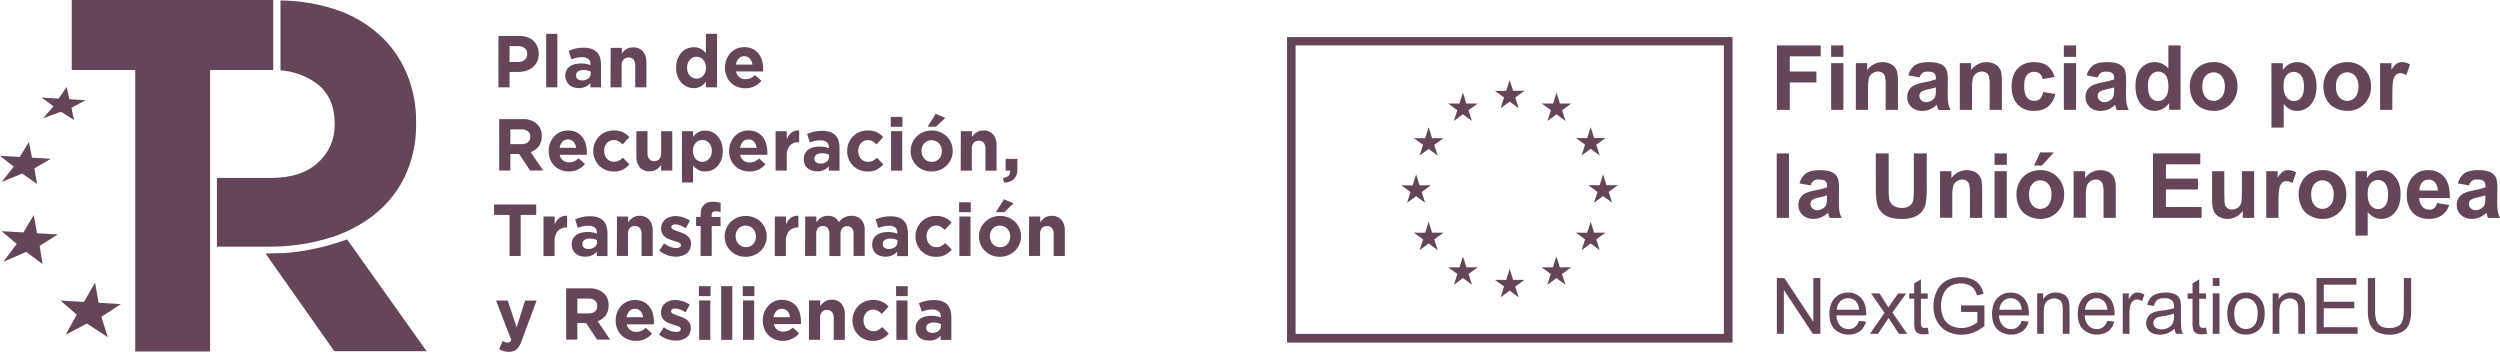 <svg xmlns="http://www.w3.org/2000/svg" width="180" height="26" viewBox="0 0 180 26" fill="none"><g clip-path="url(#clip0_44690_114)"><path d="M92.667 2.667V24.667H124.742V2.667H92.667ZM124.119 24.039H93.283V3.27H124.119V24.039Z" fill="#644658"></path><path d="M108.044 7.796L108.695 7.316L109.346 7.796L109.098 7.02L109.759 6.54H108.945L108.695 5.755L108.446 6.541L107.631 6.54L108.292 7.02L108.044 7.796Z" fill="#644658"></path><path d="M104.677 8.71L105.327 8.23L105.978 8.71L105.731 7.934L106.392 7.454H105.576L105.327 6.668L105.078 7.456L104.264 7.454L104.924 7.934L104.677 8.71Z" fill="#644658"></path><path d="M102.863 9.162L102.614 9.95L101.8 9.949L102.461 10.429L102.213 11.204L102.863 10.724L103.515 11.204L103.267 10.429L103.928 9.949H103.113L102.863 9.162Z" fill="#644658"></path><path d="M101.96 14.122L102.61 14.602L102.363 13.826L103.023 13.346H102.21L101.96 12.56L101.711 13.347L100.896 13.346L101.558 13.826L101.31 14.602L101.96 14.122Z" fill="#644658"></path><path d="M103.113 16.754L102.863 15.969L102.614 16.755L101.8 16.754L102.461 17.234L102.213 18.01L102.863 17.53L103.515 18.01L103.267 17.234L103.928 16.754H103.113Z" fill="#644658"></path><path d="M105.582 19.247L105.333 18.463L105.084 19.248L104.269 19.247L104.929 19.727L104.682 20.504L105.333 20.024L105.983 20.504L105.736 19.727L106.396 19.247H105.582Z" fill="#644658"></path><path d="M108.945 20.152L108.696 19.366L108.447 20.153L107.632 20.152L108.292 20.632L108.046 21.407L108.696 20.928L109.346 21.407L109.099 20.632L109.759 20.152H108.945Z" fill="#644658"></path><path d="M112.308 19.247L112.059 18.463L111.81 19.248L110.995 19.247L111.655 19.727L111.409 20.504L112.059 20.024L112.71 20.504L112.462 19.727L113.122 19.247H112.308Z" fill="#644658"></path><path d="M114.777 16.754L114.528 15.969L114.278 16.755L113.464 16.754L114.125 17.234L113.877 18.01L114.528 17.53L115.178 18.01L114.93 17.234L115.591 16.754H114.777Z" fill="#644658"></path><path d="M116.485 13.336H115.671L115.421 12.551L115.173 13.337L114.357 13.336L115.018 13.816L114.772 14.592L115.421 14.112L116.072 14.592L115.825 13.816L116.485 13.336Z" fill="#644658"></path><path d="M113.877 11.194L114.527 10.714L115.178 11.194L114.93 10.418L115.591 9.939H114.777L114.527 9.153L114.278 9.94L113.464 9.939L114.125 10.418L113.877 11.194Z" fill="#644658"></path><path d="M112.069 6.669L111.82 7.455L111.005 7.454L111.665 7.934L111.417 8.711L112.07 8.23L112.719 8.711L112.472 7.934L113.133 7.454H112.318L112.069 6.669Z" fill="#644658"></path><path d="M127.937 7.908V3.269H131.09V4.054H128.864V5.152H130.781V5.938H128.864V7.915L127.937 7.908Z" fill="#644658"></path><path d="M131.843 4.095V3.269H132.723V4.095H131.843ZM131.843 7.912V4.547H132.723V7.908L131.843 7.912Z" fill="#644658"></path><path d="M136.651 7.909H135.771V6.193C135.783 5.957 135.764 5.72 135.715 5.489C135.682 5.388 135.617 5.301 135.531 5.24C135.441 5.179 135.334 5.148 135.226 5.151C135.079 5.15 134.936 5.194 134.816 5.279C134.698 5.357 134.611 5.473 134.567 5.608C134.51 5.86 134.488 6.119 134.5 6.377V7.909H133.619V4.547H134.437V5.042C134.617 4.79 134.876 4.607 135.172 4.522C135.468 4.438 135.784 4.457 136.068 4.577C136.21 4.634 136.336 4.728 136.433 4.848C136.516 4.959 136.574 5.086 136.605 5.222C136.642 5.418 136.659 5.619 136.654 5.819L136.651 7.909Z" fill="#644658"></path><path d="M138.202 5.573L137.403 5.427C137.469 5.139 137.633 4.884 137.867 4.706C138.084 4.55 138.411 4.472 138.845 4.472C139.239 4.472 139.53 4.519 139.723 4.612C139.892 4.687 140.033 4.813 140.126 4.974C140.205 5.118 140.244 5.383 140.244 5.769L140.235 6.807C140.229 7.027 140.243 7.248 140.276 7.466C140.31 7.623 140.364 7.774 140.435 7.918H139.565C139.543 7.858 139.515 7.77 139.48 7.654C139.466 7.601 139.455 7.567 139.449 7.544C139.31 7.683 139.147 7.795 138.967 7.874C138.795 7.947 138.61 7.984 138.424 7.983C138.127 8 137.837 7.899 137.614 7.701C137.517 7.611 137.441 7.5 137.39 7.377C137.339 7.255 137.314 7.122 137.318 6.989C137.315 6.811 137.361 6.635 137.453 6.482C137.542 6.333 137.673 6.214 137.83 6.14C138.054 6.042 138.289 5.972 138.53 5.933C138.821 5.886 139.107 5.813 139.385 5.713V5.633C139.392 5.566 139.384 5.499 139.362 5.436C139.341 5.373 139.306 5.315 139.26 5.267C139.176 5.194 139.018 5.157 138.787 5.157C138.658 5.15 138.53 5.183 138.42 5.25C138.316 5.333 138.24 5.446 138.202 5.573ZM139.379 6.292C139.203 6.346 139.024 6.392 138.843 6.428C138.677 6.454 138.515 6.506 138.365 6.583C138.312 6.616 138.269 6.663 138.238 6.717C138.208 6.772 138.192 6.834 138.192 6.897C138.192 6.958 138.204 7.019 138.228 7.074C138.253 7.13 138.288 7.18 138.333 7.221C138.38 7.267 138.435 7.302 138.495 7.326C138.556 7.349 138.62 7.36 138.685 7.357C138.849 7.355 139.008 7.3 139.138 7.199C139.239 7.128 139.313 7.024 139.348 6.905C139.378 6.763 139.389 6.617 139.383 6.472L139.379 6.292Z" fill="#644658"></path><path d="M144.137 7.909H143.258V6.193C143.27 5.957 143.251 5.72 143.201 5.489C143.168 5.388 143.103 5.301 143.017 5.24C142.927 5.179 142.82 5.148 142.712 5.151C142.565 5.15 142.422 5.194 142.302 5.279C142.185 5.357 142.097 5.473 142.053 5.608C141.997 5.86 141.974 6.119 141.986 6.377V7.909H141.106V4.547H141.921V5.042C142.102 4.79 142.361 4.607 142.657 4.522C142.953 4.438 143.268 4.457 143.552 4.577C143.695 4.634 143.821 4.728 143.918 4.848C144.001 4.959 144.06 5.086 144.091 5.222C144.127 5.419 144.143 5.619 144.138 5.819L144.137 7.909Z" fill="#644658"></path><path d="M147.931 5.541L147.061 5.7C147.044 5.548 146.974 5.407 146.862 5.304C146.749 5.212 146.606 5.165 146.46 5.171C146.361 5.167 146.262 5.185 146.171 5.225C146.08 5.265 145.999 5.325 145.935 5.401C145.804 5.554 145.739 5.81 145.739 6.17C145.739 6.569 145.805 6.851 145.938 7.014C146.002 7.095 146.083 7.159 146.176 7.202C146.269 7.245 146.37 7.265 146.472 7.262C146.622 7.268 146.769 7.216 146.883 7.118C147.01 6.982 147.09 6.807 147.11 6.621L147.974 6.77C147.912 7.124 147.729 7.445 147.458 7.678C147.204 7.883 146.862 7.986 146.434 7.986C145.947 7.986 145.559 7.83 145.27 7.52C144.982 7.209 144.837 6.78 144.835 6.232C144.835 5.677 144.98 5.245 145.27 4.936C145.56 4.627 145.953 4.473 146.448 4.473C146.854 4.473 147.176 4.561 147.415 4.737C147.671 4.939 147.853 5.222 147.931 5.541Z" fill="#644658"></path><path d="M148.598 4.095V3.269H149.478V4.095H148.598ZM148.598 7.912V4.547H149.478V7.908L148.598 7.912Z" fill="#644658"></path><path d="M151.039 5.573L150.239 5.427C150.305 5.139 150.47 4.884 150.704 4.706C150.921 4.55 151.247 4.472 151.682 4.472C152.074 4.472 152.367 4.519 152.56 4.612C152.729 4.687 152.87 4.813 152.963 4.974C153.041 5.118 153.08 5.383 153.08 5.769L153.071 6.807C153.065 7.028 153.079 7.248 153.113 7.466C153.147 7.623 153.2 7.774 153.272 7.918H152.402C152.379 7.858 152.351 7.77 152.317 7.654C152.303 7.601 152.292 7.567 152.286 7.544C152.147 7.683 151.983 7.795 151.804 7.874C151.632 7.947 151.447 7.984 151.26 7.983C150.964 8 150.673 7.899 150.45 7.701C150.354 7.611 150.277 7.5 150.226 7.378C150.175 7.255 150.151 7.122 150.155 6.989C150.151 6.811 150.198 6.635 150.288 6.482C150.378 6.333 150.51 6.214 150.667 6.14C150.89 6.042 151.125 5.972 151.366 5.933C151.657 5.887 151.944 5.813 152.222 5.713V5.633C152.228 5.566 152.221 5.499 152.199 5.436C152.177 5.373 152.142 5.315 152.096 5.267C152.013 5.194 151.855 5.157 151.624 5.157C151.495 5.15 151.367 5.182 151.257 5.25C151.153 5.333 151.077 5.446 151.039 5.573ZM152.216 6.292C152.04 6.346 151.861 6.392 151.68 6.428C151.514 6.454 151.352 6.506 151.202 6.583C151.149 6.616 151.105 6.663 151.075 6.717C151.045 6.772 151.029 6.834 151.029 6.897C151.027 6.958 151.039 7.018 151.062 7.074C151.085 7.129 151.12 7.18 151.164 7.221C151.21 7.267 151.265 7.302 151.325 7.326C151.386 7.349 151.45 7.36 151.515 7.357C151.679 7.355 151.838 7.3 151.968 7.199C152.069 7.128 152.143 7.024 152.178 6.905C152.207 6.763 152.219 6.617 152.213 6.472L152.216 6.292Z" fill="#644658"></path><path d="M156.999 7.908H156.182V7.414C156.059 7.595 155.893 7.742 155.701 7.844C155.528 7.934 155.337 7.982 155.142 7.984C154.955 7.984 154.77 7.943 154.601 7.862C154.432 7.781 154.282 7.663 154.163 7.517C153.891 7.207 153.755 6.773 153.755 6.215C153.755 5.646 153.887 5.213 154.152 4.916C154.277 4.772 154.432 4.658 154.606 4.581C154.779 4.504 154.968 4.467 155.157 4.471C155.342 4.472 155.525 4.514 155.692 4.595C155.859 4.676 156.006 4.794 156.122 4.939V3.269H157.002L156.999 7.908ZM154.649 6.151C154.649 6.509 154.699 6.768 154.797 6.929C154.855 7.037 154.941 7.127 155.046 7.189C155.151 7.251 155.271 7.282 155.392 7.28C155.492 7.28 155.591 7.256 155.681 7.211C155.771 7.166 155.849 7.1 155.91 7.02C156.055 6.845 156.127 6.584 156.127 6.239C156.127 5.854 156.058 5.576 155.921 5.405C155.857 5.326 155.777 5.262 155.685 5.218C155.594 5.174 155.495 5.152 155.394 5.152C155.293 5.152 155.193 5.174 155.102 5.218C155.011 5.262 154.931 5.326 154.867 5.405C154.722 5.572 154.649 5.822 154.649 6.155V6.151Z" fill="#644658"></path><path d="M157.664 6.182C157.665 5.882 157.74 5.588 157.881 5.324C158.018 5.056 158.231 4.835 158.494 4.691C158.766 4.543 159.071 4.468 159.379 4.472C159.608 4.464 159.836 4.503 160.049 4.589C160.262 4.674 160.455 4.803 160.616 4.967C160.776 5.132 160.901 5.328 160.984 5.543C161.067 5.758 161.106 5.988 161.098 6.218C161.106 6.451 161.066 6.683 160.983 6.901C160.899 7.118 160.773 7.316 160.611 7.483C160.452 7.648 160.261 7.777 160.05 7.864C159.839 7.95 159.612 7.991 159.385 7.985C159.083 7.984 158.785 7.913 158.515 7.776C158.246 7.644 158.025 7.429 157.883 7.163C157.73 6.86 157.655 6.522 157.664 6.182ZM158.565 6.229C158.565 6.559 158.643 6.818 158.8 6.998C158.872 7.082 158.961 7.149 159.061 7.194C159.161 7.24 159.269 7.264 159.379 7.264C159.488 7.264 159.597 7.24 159.697 7.194C159.797 7.149 159.886 7.082 159.958 6.998C160.113 6.821 160.191 6.559 160.191 6.229C160.191 5.9 160.113 5.647 159.958 5.47C159.886 5.387 159.797 5.32 159.697 5.274C159.597 5.228 159.488 5.205 159.379 5.205C159.269 5.205 159.161 5.228 159.061 5.274C158.961 5.32 158.872 5.387 158.8 5.47C158.643 5.642 158.565 5.895 158.565 6.228V6.229Z" fill="#644658"></path><path d="M163.542 4.548H164.363V5.042C164.473 4.87 164.622 4.729 164.798 4.63C164.982 4.524 165.191 4.469 165.403 4.472C165.59 4.47 165.775 4.51 165.945 4.59C166.115 4.669 166.266 4.786 166.386 4.931C166.655 5.236 166.79 5.662 166.79 6.21C166.79 6.77 166.654 7.207 166.383 7.518C166.263 7.665 166.112 7.783 165.941 7.863C165.771 7.944 165.585 7.986 165.396 7.985C165.223 7.987 165.052 7.95 164.896 7.875C164.719 7.777 164.561 7.648 164.429 7.494V9.186H163.548L163.542 4.548ZM164.412 6.171C164.412 6.549 164.485 6.828 164.63 7.008C164.694 7.092 164.776 7.161 164.87 7.207C164.965 7.254 165.068 7.279 165.173 7.278C165.272 7.28 165.369 7.258 165.457 7.215C165.546 7.172 165.623 7.109 165.683 7.03C165.82 6.864 165.888 6.592 165.888 6.215C165.888 5.864 165.817 5.601 165.678 5.431C165.617 5.35 165.538 5.286 165.447 5.241C165.357 5.197 165.258 5.174 165.157 5.175C165.055 5.173 164.954 5.195 164.861 5.238C164.768 5.282 164.687 5.346 164.622 5.426C164.483 5.593 164.413 5.842 164.413 6.171H164.412Z" fill="#644658"></path><path d="M167.283 6.182C167.284 5.882 167.359 5.588 167.5 5.324C167.636 5.055 167.85 4.835 168.112 4.691C168.384 4.543 168.689 4.468 168.998 4.472C169.226 4.464 169.455 4.503 169.668 4.589C169.88 4.674 170.074 4.803 170.235 4.967C170.395 5.132 170.519 5.328 170.602 5.543C170.685 5.758 170.724 5.988 170.717 6.218C170.724 6.451 170.685 6.683 170.601 6.901C170.517 7.118 170.391 7.316 170.229 7.483C170.071 7.648 169.88 7.778 169.668 7.864C169.457 7.95 169.231 7.992 169.003 7.985C168.701 7.984 168.403 7.913 168.133 7.776C167.864 7.644 167.643 7.43 167.503 7.163C167.349 6.86 167.274 6.522 167.283 6.182ZM168.185 6.229C168.185 6.559 168.264 6.818 168.42 6.998C168.492 7.082 168.581 7.149 168.681 7.194C168.781 7.24 168.889 7.264 168.999 7.264C169.108 7.264 169.217 7.24 169.316 7.194C169.416 7.149 169.505 7.082 169.577 6.998C169.733 6.821 169.811 6.559 169.811 6.229C169.811 5.9 169.733 5.647 169.577 5.47C169.505 5.387 169.416 5.32 169.316 5.274C169.217 5.228 169.108 5.205 168.999 5.205C168.889 5.205 168.781 5.228 168.681 5.274C168.581 5.32 168.492 5.387 168.42 5.47C168.264 5.642 168.185 5.895 168.185 6.228V6.229Z" fill="#644658"></path><path d="M172.248 7.909H171.367V4.548H172.184V5.026C172.279 4.852 172.408 4.7 172.563 4.58C172.676 4.506 172.809 4.468 172.943 4.47C173.149 4.473 173.349 4.533 173.523 4.644L173.25 5.413C173.129 5.326 172.986 5.275 172.837 5.268C172.724 5.265 172.613 5.301 172.524 5.372C172.42 5.471 172.349 5.601 172.321 5.743C172.272 5.922 172.248 6.297 172.248 6.87V7.909Z" fill="#644658"></path><path d="M127.925 15.686V11.046H128.804V15.686H127.925Z" fill="#644658"></path><path d="M130.365 13.351L129.565 13.205C129.631 12.916 129.796 12.661 130.03 12.483C130.247 12.327 130.573 12.249 131.008 12.249C131.401 12.249 131.693 12.296 131.885 12.39C132.054 12.463 132.196 12.588 132.29 12.748C132.368 12.892 132.408 13.158 132.408 13.543L132.399 14.581C132.393 14.802 132.407 15.022 132.441 15.24C132.475 15.397 132.528 15.548 132.599 15.692H131.729C131.706 15.632 131.678 15.544 131.645 15.428C131.63 15.375 131.619 15.341 131.614 15.318C131.474 15.457 131.311 15.569 131.131 15.648C130.959 15.721 130.774 15.758 130.587 15.758C130.291 15.774 130.001 15.673 129.777 15.475C129.681 15.384 129.605 15.274 129.554 15.152C129.503 15.029 129.478 14.896 129.482 14.763C129.478 14.585 129.525 14.409 129.616 14.256C129.706 14.107 129.837 13.988 129.994 13.914C130.218 13.816 130.453 13.746 130.694 13.707C130.985 13.661 131.271 13.587 131.549 13.487V13.398C131.555 13.332 131.548 13.265 131.526 13.202C131.504 13.139 131.469 13.081 131.424 13.033C131.34 12.961 131.182 12.924 130.951 12.924C130.819 12.908 130.687 12.942 130.579 13.02C130.472 13.098 130.398 13.214 130.371 13.345L130.365 13.351ZM131.542 14.071C131.366 14.126 131.188 14.171 131.007 14.208C130.84 14.234 130.678 14.286 130.528 14.363C130.475 14.396 130.431 14.442 130.401 14.497C130.371 14.552 130.355 14.614 130.355 14.677C130.355 14.737 130.367 14.797 130.391 14.852C130.414 14.907 130.449 14.957 130.493 14.998C130.539 15.044 130.594 15.079 130.655 15.103C130.715 15.126 130.779 15.137 130.844 15.135C131.008 15.133 131.168 15.077 131.299 14.976C131.399 14.905 131.473 14.801 131.508 14.682C131.537 14.54 131.549 14.394 131.542 14.249V14.071Z" fill="#644658"></path><path d="M135.057 11.046H135.984V13.559C135.977 13.816 135.988 14.073 136.019 14.328C136.053 14.511 136.155 14.675 136.302 14.786C136.482 14.915 136.7 14.979 136.92 14.97C137.131 14.985 137.341 14.927 137.515 14.806C137.642 14.708 137.728 14.565 137.756 14.406C137.79 14.145 137.803 13.882 137.797 13.618V11.046H138.724V13.483C138.736 13.878 138.711 14.273 138.649 14.663C138.606 14.878 138.511 15.078 138.371 15.245C138.223 15.414 138.036 15.543 137.828 15.623C137.545 15.727 137.246 15.776 136.945 15.765C136.51 15.765 136.177 15.714 135.947 15.611C135.739 15.523 135.555 15.386 135.41 15.212C135.286 15.063 135.197 14.887 135.15 14.698C135.079 14.31 135.049 13.915 135.06 13.521L135.057 11.046Z" fill="#644658"></path><path d="M142.715 15.686H141.836V13.97C141.848 13.734 141.829 13.497 141.779 13.266C141.746 13.165 141.681 13.079 141.595 13.018C141.505 12.957 141.398 12.925 141.29 12.929C141.143 12.927 141 12.972 140.88 13.056C140.763 13.135 140.675 13.251 140.631 13.386C140.575 13.638 140.552 13.896 140.563 14.155V15.677H139.684V12.325H140.501V12.819C140.682 12.567 140.941 12.384 141.237 12.3C141.533 12.216 141.849 12.235 142.132 12.354C142.275 12.412 142.4 12.505 142.497 12.626C142.58 12.736 142.639 12.864 142.67 12.999C142.706 13.196 142.722 13.396 142.717 13.597L142.715 15.686Z" fill="#644658"></path><path d="M143.608 11.869V11.046H144.489V11.869H143.608ZM143.608 15.686V12.325H144.489V15.686H143.608Z" fill="#644658"></path><path d="M145.183 13.958C145.185 13.659 145.26 13.366 145.401 13.103C145.537 12.834 145.75 12.614 146.013 12.47C146.285 12.322 146.589 12.246 146.898 12.25C147.127 12.242 147.355 12.282 147.568 12.367C147.781 12.452 147.974 12.581 148.135 12.746C148.295 12.911 148.421 13.106 148.504 13.321C148.587 13.536 148.626 13.766 148.618 13.997C148.625 14.23 148.586 14.462 148.502 14.679C148.418 14.896 148.292 15.094 148.131 15.261C147.972 15.426 147.781 15.556 147.57 15.642C147.359 15.728 147.132 15.77 146.905 15.763C146.602 15.763 146.305 15.692 146.035 15.555C145.766 15.422 145.544 15.208 145.403 14.941C145.25 14.637 145.174 14.3 145.183 13.958ZM146.086 14.006C146.086 14.335 146.164 14.594 146.321 14.775C146.393 14.858 146.482 14.925 146.582 14.971C146.682 15.017 146.79 15.04 146.9 15.04C147.009 15.04 147.118 15.017 147.218 14.971C147.317 14.925 147.406 14.858 147.479 14.775C147.634 14.598 147.711 14.335 147.711 14.006C147.711 13.676 147.634 13.423 147.479 13.247C147.406 13.163 147.317 13.096 147.218 13.05C147.118 13.005 147.009 12.981 146.9 12.981C146.79 12.981 146.682 13.005 146.582 13.05C146.482 13.096 146.393 13.163 146.321 13.247C146.166 13.419 146.089 13.672 146.089 14.006H146.086ZM146.455 11.919L146.89 10.972H147.878L147.017 11.919H146.455Z" fill="#644658"></path><path d="M152.335 15.686H151.455V13.97C151.468 13.734 151.449 13.497 151.398 13.266C151.365 13.165 151.301 13.079 151.215 13.018C151.125 12.957 151.018 12.926 150.91 12.929C150.763 12.927 150.62 12.972 150.499 13.056C150.382 13.135 150.294 13.251 150.25 13.386C150.194 13.638 150.171 13.896 150.183 14.155V15.677H149.303V12.325H150.121V12.819C150.301 12.567 150.56 12.384 150.856 12.3C151.152 12.216 151.468 12.235 151.752 12.354C151.894 12.412 152.019 12.505 152.116 12.626C152.199 12.736 152.258 12.864 152.289 12.999C152.326 13.196 152.342 13.396 152.337 13.597L152.335 15.686Z" fill="#644658"></path><path d="M155.016 15.686V11.046H158.421V11.831H155.948V12.86H158.253V13.642H155.948V14.904H158.514V15.686H155.016Z" fill="#644658"></path><path d="M161.479 15.685V15.181C161.357 15.361 161.193 15.507 161 15.606C160.808 15.709 160.594 15.762 160.376 15.761C160.166 15.765 159.959 15.713 159.774 15.612C159.603 15.52 159.468 15.373 159.389 15.194C159.3 14.957 159.26 14.704 159.271 14.451V12.324H160.15V13.871C160.15 14.343 160.166 14.633 160.199 14.74C160.228 14.842 160.291 14.931 160.376 14.992C160.472 15.058 160.587 15.091 160.703 15.086C160.847 15.088 160.988 15.044 161.107 14.96C161.219 14.886 161.305 14.778 161.352 14.651C161.395 14.528 161.417 14.226 161.417 13.745V12.324H162.298V15.685H161.479Z" fill="#644658"></path><path d="M164.05 15.686H163.17V12.325H163.987V12.803C164.082 12.63 164.21 12.478 164.365 12.357C164.478 12.284 164.61 12.246 164.745 12.247C164.95 12.248 165.15 12.306 165.325 12.415L165.053 13.184C164.931 13.097 164.787 13.046 164.639 13.039C164.525 13.036 164.415 13.072 164.325 13.142C164.222 13.242 164.152 13.372 164.123 13.514C164.074 13.692 164.05 14.068 164.05 14.641V15.686Z" fill="#644658"></path><path d="M165.501 13.958C165.502 13.659 165.577 13.364 165.718 13.1C165.855 12.832 166.069 12.611 166.331 12.468C166.603 12.319 166.908 12.244 167.217 12.248C167.445 12.24 167.673 12.28 167.886 12.366C168.098 12.451 168.291 12.58 168.452 12.745C168.612 12.909 168.737 13.105 168.82 13.32C168.903 13.535 168.942 13.765 168.935 13.996C168.942 14.228 168.904 14.46 168.821 14.678C168.738 14.895 168.612 15.093 168.452 15.26C168.293 15.425 168.102 15.554 167.891 15.641C167.679 15.727 167.453 15.768 167.225 15.762C166.923 15.762 166.625 15.69 166.355 15.553C166.086 15.421 165.865 15.207 165.724 14.94C165.57 14.637 165.493 14.299 165.501 13.958ZM166.402 14.006C166.402 14.335 166.48 14.594 166.637 14.774C166.709 14.858 166.798 14.925 166.898 14.971C166.998 15.017 167.106 15.04 167.216 15.04C167.326 15.04 167.434 15.017 167.534 14.971C167.634 14.925 167.723 14.858 167.795 14.774C167.95 14.598 168.029 14.335 168.029 14.006C168.029 13.676 167.95 13.423 167.795 13.246C167.723 13.163 167.634 13.096 167.534 13.05C167.434 13.005 167.326 12.981 167.216 12.981C167.106 12.981 166.998 13.005 166.898 13.05C166.798 13.096 166.709 13.163 166.637 13.246C166.48 13.419 166.402 13.672 166.402 14.006Z" fill="#644658"></path><path d="M169.598 12.325H170.419V12.819C170.528 12.648 170.677 12.506 170.854 12.407C171.038 12.301 171.246 12.247 171.458 12.249C171.645 12.248 171.829 12.289 171.998 12.368C172.167 12.448 172.317 12.564 172.437 12.708C172.706 13.014 172.841 13.44 172.84 13.987C172.84 14.547 172.705 14.984 172.433 15.295C172.314 15.442 172.163 15.56 171.992 15.641C171.821 15.722 171.635 15.763 171.446 15.762C171.274 15.765 171.103 15.727 170.947 15.652C170.769 15.555 170.609 15.426 170.475 15.272V16.965H169.596L169.598 12.325ZM170.468 13.948C170.468 14.326 170.54 14.605 170.685 14.785C170.749 14.87 170.831 14.938 170.926 14.985C171.02 15.032 171.124 15.056 171.229 15.056C171.327 15.057 171.424 15.035 171.513 14.992C171.601 14.949 171.678 14.886 171.739 14.807C171.875 14.642 171.943 14.37 171.943 13.992C171.943 13.641 171.872 13.378 171.732 13.208C171.671 13.127 171.592 13.062 171.502 13.018C171.412 12.974 171.313 12.951 171.212 12.952C171.11 12.95 171.009 12.972 170.916 13.015C170.823 13.059 170.742 13.123 170.677 13.204C170.538 13.371 170.469 13.619 170.469 13.948H170.468Z" fill="#644658"></path><path d="M175.467 14.616L176.344 14.764C176.25 15.063 176.063 15.324 175.811 15.507C175.539 15.684 175.22 15.773 174.897 15.761C174.317 15.761 173.889 15.57 173.613 15.188C173.384 14.847 173.27 14.441 173.287 14.03C173.287 13.473 173.432 13.037 173.722 12.722C173.86 12.568 174.029 12.446 174.217 12.364C174.406 12.283 174.61 12.243 174.816 12.248C175.31 12.248 175.7 12.414 175.987 12.744C176.273 13.074 176.407 13.58 176.389 14.261H174.186C174.18 14.487 174.257 14.706 174.404 14.877C174.468 14.948 174.546 15.005 174.634 15.042C174.722 15.08 174.816 15.099 174.911 15.097C175.036 15.102 175.159 15.063 175.259 14.987C175.365 14.888 175.437 14.758 175.467 14.616ZM175.518 13.717C175.527 13.503 175.456 13.294 175.32 13.13C175.263 13.065 175.192 13.014 175.113 12.979C175.035 12.944 174.949 12.927 174.864 12.928C174.774 12.926 174.684 12.944 174.602 12.981C174.52 13.018 174.446 13.072 174.387 13.14C174.255 13.302 174.189 13.508 174.202 13.717H175.518Z" fill="#644658"></path><path d="M177.767 13.351L176.967 13.205C177.033 12.916 177.198 12.661 177.432 12.483C177.649 12.327 177.975 12.249 178.41 12.249C178.803 12.249 179.095 12.296 179.287 12.39C179.456 12.463 179.598 12.588 179.692 12.748C179.771 12.892 179.81 13.158 179.81 13.543L179.801 14.581C179.795 14.802 179.809 15.022 179.843 15.24C179.877 15.397 179.93 15.548 180.001 15.692H179.131C179.108 15.632 179.08 15.544 179.047 15.428C179.032 15.375 179.021 15.341 179.016 15.318C178.876 15.457 178.713 15.569 178.533 15.648C178.361 15.721 178.176 15.758 177.99 15.758C177.693 15.774 177.403 15.673 177.18 15.475C177.083 15.384 177.007 15.274 176.956 15.152C176.905 15.029 176.88 14.896 176.884 14.763C176.881 14.585 176.927 14.409 177.019 14.256C177.108 14.107 177.239 13.988 177.396 13.914C177.62 13.816 177.855 13.746 178.096 13.707C178.387 13.661 178.673 13.587 178.951 13.487V13.398C178.957 13.332 178.95 13.265 178.928 13.202C178.906 13.139 178.872 13.081 178.826 13.033C178.742 12.961 178.584 12.924 178.353 12.924C178.221 12.908 178.089 12.942 177.981 13.02C177.874 13.098 177.8 13.214 177.773 13.345L177.767 13.351ZM178.944 14.071C178.768 14.126 178.59 14.171 178.409 14.208C178.242 14.234 178.081 14.286 177.93 14.363C177.877 14.396 177.833 14.442 177.803 14.497C177.773 14.552 177.757 14.614 177.757 14.677C177.757 14.737 177.769 14.797 177.793 14.852C177.816 14.907 177.851 14.957 177.895 14.998C177.941 15.044 177.996 15.079 178.057 15.103C178.117 15.126 178.182 15.137 178.246 15.135C178.411 15.133 178.57 15.077 178.701 14.976C178.801 14.905 178.875 14.801 178.91 14.682C178.939 14.54 178.951 14.394 178.944 14.249V14.071Z" fill="#644658"></path><path d="M127.932 24.032V20.023H128.476L130.561 23.171V20.023H131.065V24.032H130.521L128.439 20.88V24.032H127.932Z" fill="#644658"></path><path d="M133.848 23.099L134.352 23.161C134.287 23.436 134.131 23.68 133.91 23.853C133.633 24.036 133.304 24.121 132.974 24.094C132.644 24.068 132.332 23.932 132.087 23.707C131.84 23.446 131.716 23.079 131.717 22.609C131.717 22.12 131.842 21.741 132.091 21.471C132.215 21.337 132.365 21.232 132.532 21.162C132.699 21.092 132.879 21.059 133.06 21.065C133.236 21.059 133.411 21.092 133.574 21.16C133.737 21.229 133.883 21.331 134.003 21.462C134.246 21.727 134.368 22.099 134.368 22.578C134.368 22.608 134.368 22.651 134.368 22.71H132.221C132.22 22.979 132.315 23.239 132.489 23.442C132.566 23.525 132.659 23.591 132.763 23.635C132.866 23.679 132.978 23.7 133.09 23.697C133.254 23.702 133.415 23.652 133.547 23.554C133.69 23.436 133.795 23.277 133.848 23.099ZM132.245 22.3H133.854C133.848 22.102 133.783 21.911 133.669 21.751C133.597 21.659 133.505 21.586 133.4 21.536C133.296 21.487 133.181 21.463 133.065 21.466C132.961 21.464 132.857 21.482 132.76 21.521C132.663 21.56 132.575 21.618 132.501 21.692C132.343 21.855 132.251 22.072 132.245 22.3Z" fill="#644658"></path><path d="M134.637 24.032L135.687 22.522L134.715 21.127H135.325L135.76 21.808C135.844 21.938 135.91 22.046 135.961 22.137C136.041 22.017 136.113 21.911 136.178 21.818L136.663 21.131H137.246L136.252 22.499L137.321 24.037H136.723L136.133 23.134L135.976 22.89L135.22 24.037L134.637 24.032Z" fill="#644658"></path><path d="M138.8 23.591L138.87 24.031C138.75 24.057 138.627 24.072 138.503 24.073C138.361 24.081 138.219 24.052 138.091 23.989C138 23.941 137.928 23.863 137.885 23.769C137.833 23.58 137.813 23.384 137.826 23.188V21.51H137.464V21.126H137.821V20.407L138.306 20.111V21.126H138.795V21.51H138.306V23.208C138.301 23.299 138.309 23.391 138.331 23.479C138.349 23.519 138.379 23.553 138.416 23.575C138.467 23.601 138.525 23.613 138.582 23.61C138.655 23.608 138.728 23.602 138.8 23.591Z" fill="#644658"></path><path d="M141.196 22.459V21.988H142.878V23.476C142.638 23.673 142.368 23.832 142.079 23.945C141.809 24.049 141.523 24.102 141.234 24.102C140.865 24.107 140.5 24.02 140.172 23.85C139.861 23.688 139.608 23.432 139.45 23.117C139.285 22.786 139.201 22.419 139.207 22.048C139.204 21.67 139.287 21.296 139.449 20.955C139.594 20.634 139.839 20.369 140.146 20.202C140.469 20.032 140.83 19.948 141.194 19.956C141.46 19.951 141.724 19.999 141.973 20.096C142.184 20.177 142.372 20.312 142.516 20.488C142.661 20.684 142.763 20.909 142.816 21.147L142.342 21.278C142.299 21.106 142.225 20.943 142.125 20.797C142.025 20.672 141.894 20.575 141.745 20.517C141.573 20.444 141.388 20.406 141.202 20.407C140.989 20.402 140.778 20.439 140.58 20.517C140.419 20.581 140.274 20.68 140.156 20.808C140.05 20.925 139.966 21.059 139.906 21.204C139.803 21.461 139.751 21.735 139.753 22.012C139.743 22.321 139.806 22.629 139.936 22.909C140.051 23.142 140.238 23.331 140.469 23.445C140.699 23.561 140.953 23.621 141.21 23.62C141.439 23.62 141.665 23.575 141.876 23.487C142.055 23.422 142.222 23.326 142.369 23.205V22.458L141.196 22.459Z" fill="#644658"></path><path d="M145.558 23.099L146.062 23.161C145.997 23.436 145.842 23.68 145.62 23.853C145.343 24.036 145.014 24.121 144.684 24.094C144.354 24.068 144.042 23.932 143.797 23.707C143.551 23.446 143.428 23.079 143.427 22.609C143.427 22.12 143.552 21.741 143.801 21.471C143.925 21.337 144.075 21.232 144.242 21.162C144.409 21.092 144.589 21.059 144.77 21.065C144.946 21.059 145.121 21.092 145.284 21.16C145.447 21.229 145.593 21.331 145.713 21.462C145.956 21.727 146.078 22.099 146.078 22.578C146.078 22.608 146.078 22.651 146.078 22.71H143.931C143.93 22.979 144.025 23.239 144.199 23.442C144.276 23.525 144.369 23.591 144.473 23.635C144.577 23.679 144.688 23.7 144.801 23.697C144.965 23.702 145.126 23.652 145.258 23.554C145.401 23.436 145.505 23.277 145.558 23.099ZM143.958 22.302H145.564C145.558 22.105 145.494 21.913 145.38 21.753C145.308 21.661 145.216 21.588 145.111 21.539C145.006 21.489 144.891 21.465 144.776 21.468C144.671 21.466 144.568 21.485 144.471 21.523C144.374 21.562 144.285 21.62 144.211 21.695C144.055 21.857 143.964 22.073 143.958 22.3V22.302Z" fill="#644658"></path><path d="M146.674 24.032V21.127H147.109V21.54C147.207 21.386 147.342 21.261 147.503 21.177C147.663 21.093 147.843 21.053 148.023 21.061C148.188 21.059 148.35 21.091 148.502 21.155C148.631 21.206 148.744 21.291 148.828 21.402C148.903 21.512 148.954 21.636 148.979 21.767C149.002 21.925 149.011 22.085 149.006 22.245V24.032H148.519V22.265C148.526 22.112 148.506 21.96 148.463 21.814C148.424 21.714 148.352 21.631 148.26 21.577C148.158 21.516 148.04 21.485 147.921 21.488C147.722 21.483 147.528 21.554 147.378 21.687C147.228 21.821 147.151 22.073 147.151 22.445V24.032H146.674Z" fill="#644658"></path><path d="M151.727 23.099L152.23 23.161C152.166 23.436 152.01 23.68 151.789 23.853C151.512 24.035 151.183 24.12 150.853 24.093C150.524 24.066 150.212 23.93 149.968 23.705C149.721 23.444 149.598 23.078 149.598 22.607C149.598 22.118 149.723 21.739 149.972 21.469C150.095 21.335 150.246 21.23 150.413 21.16C150.58 21.09 150.76 21.057 150.941 21.063C151.117 21.058 151.292 21.09 151.455 21.158C151.617 21.227 151.763 21.329 151.883 21.46C152.127 21.725 152.249 22.097 152.249 22.576C152.249 22.605 152.249 22.649 152.249 22.708H150.099C150.098 22.977 150.194 23.237 150.368 23.44C150.444 23.523 150.538 23.589 150.641 23.633C150.745 23.677 150.857 23.698 150.969 23.695C151.133 23.7 151.293 23.65 151.426 23.552C151.568 23.435 151.673 23.277 151.727 23.099ZM150.126 22.302H151.732C151.726 22.105 151.662 21.913 151.547 21.753C151.476 21.662 151.384 21.588 151.279 21.539C151.174 21.489 151.06 21.465 150.944 21.469C150.84 21.466 150.736 21.485 150.639 21.524C150.542 21.562 150.454 21.621 150.38 21.695C150.223 21.857 150.133 22.073 150.126 22.3V22.302Z" fill="#644658"></path><path d="M152.837 24.032V21.127H153.272V21.566C153.345 21.409 153.451 21.27 153.582 21.158C153.674 21.094 153.783 21.059 153.895 21.06C154.073 21.064 154.247 21.119 154.396 21.219L154.228 21.675C154.121 21.606 153.997 21.568 153.871 21.565C153.767 21.564 153.666 21.599 153.584 21.663C153.497 21.731 153.433 21.825 153.402 21.932C153.346 22.118 153.319 22.312 153.321 22.506V24.032H152.837Z" fill="#644658"></path><path d="M156.565 23.672C156.411 23.811 156.235 23.923 156.044 24.002C155.872 24.067 155.69 24.099 155.506 24.098C155.191 24.098 154.947 24.02 154.778 23.865C154.695 23.79 154.629 23.697 154.585 23.594C154.541 23.49 154.52 23.378 154.523 23.266C154.522 23.13 154.556 22.996 154.62 22.876C154.68 22.763 154.767 22.666 154.871 22.594C154.979 22.521 155.097 22.466 155.222 22.432C155.366 22.398 155.511 22.374 155.657 22.359C155.952 22.331 156.244 22.274 156.527 22.188C156.527 22.121 156.527 22.079 156.527 22.06C156.527 21.86 156.482 21.718 156.389 21.636C156.231 21.514 156.033 21.454 155.835 21.469C155.657 21.455 155.479 21.498 155.327 21.591C155.2 21.702 155.114 21.854 155.084 22.021L154.608 21.956C154.641 21.774 154.716 21.604 154.826 21.457C154.94 21.32 155.091 21.219 155.261 21.165C155.47 21.092 155.691 21.057 155.913 21.061C156.116 21.055 156.319 21.085 156.512 21.149C156.642 21.192 156.758 21.267 156.85 21.369C156.926 21.467 156.978 21.582 157.001 21.704C157.022 21.855 157.03 22.007 157.026 22.159V22.818C157.019 23.108 157.029 23.398 157.057 23.687C157.078 23.809 157.12 23.928 157.181 24.036H156.672C156.614 23.922 156.578 23.799 156.565 23.672ZM156.525 22.574C156.267 22.667 156 22.73 155.728 22.761C155.583 22.776 155.44 22.809 155.303 22.858C155.225 22.892 155.158 22.947 155.112 23.019C155.066 23.088 155.042 23.17 155.043 23.253C155.042 23.315 155.055 23.377 155.08 23.434C155.106 23.491 155.144 23.542 155.191 23.582C155.315 23.678 155.47 23.725 155.626 23.713C155.801 23.717 155.974 23.674 156.127 23.589C156.269 23.513 156.383 23.394 156.453 23.248C156.514 23.092 156.541 22.924 156.533 22.756L156.525 22.574Z" fill="#644658"></path><path d="M158.837 23.591L158.907 24.031C158.786 24.057 158.663 24.072 158.539 24.073C158.397 24.081 158.255 24.052 158.128 23.989C158.037 23.94 157.964 23.863 157.921 23.769C157.87 23.58 157.85 23.384 157.862 23.188V21.51H157.505V21.126H157.862V20.407L158.346 20.111V21.126H158.837V21.51H158.346V23.208C158.341 23.299 158.349 23.391 158.372 23.479C158.39 23.519 158.419 23.552 158.456 23.575C158.508 23.601 158.565 23.613 158.623 23.61C158.694 23.608 158.766 23.602 158.837 23.591Z" fill="#644658"></path><path d="M159.318 20.587V20.023H159.805V20.588L159.318 20.587ZM159.318 24.032V21.126H159.805V24.032H159.318Z" fill="#644658"></path><path d="M160.364 22.578C160.364 22.041 160.512 21.643 160.808 21.383C161.06 21.167 161.382 21.052 161.713 21.06C161.892 21.054 162.071 21.085 162.238 21.153C162.405 21.221 162.556 21.323 162.681 21.454C162.933 21.715 163.058 22.076 163.058 22.538C163.071 22.84 163.014 23.141 162.891 23.417C162.783 23.628 162.615 23.802 162.407 23.915C162.195 24.034 161.956 24.095 161.713 24.093C161.531 24.101 161.351 24.07 161.182 24.003C161.013 23.936 160.861 23.833 160.734 23.702C160.488 23.446 160.364 23.071 160.364 22.578ZM160.865 22.578C160.865 22.951 160.945 23.229 161.106 23.414C161.181 23.502 161.274 23.572 161.379 23.62C161.483 23.668 161.596 23.693 161.711 23.693C161.826 23.693 161.939 23.668 162.043 23.62C162.148 23.572 162.241 23.502 162.316 23.414C162.477 23.229 162.557 22.944 162.557 22.563C162.557 22.204 162.476 21.933 162.315 21.747C162.24 21.66 162.147 21.59 162.042 21.542C161.938 21.494 161.825 21.469 161.71 21.469C161.596 21.469 161.483 21.494 161.378 21.542C161.274 21.59 161.181 21.66 161.106 21.747C160.949 21.928 160.865 22.207 160.865 22.578Z" fill="#644658"></path><path d="M163.63 24.032V21.127H164.064V21.54C164.162 21.386 164.298 21.261 164.459 21.177C164.62 21.093 164.799 21.053 164.98 21.061C165.144 21.059 165.306 21.091 165.457 21.155C165.586 21.206 165.699 21.291 165.783 21.402C165.858 21.512 165.909 21.636 165.935 21.767C165.957 21.925 165.966 22.085 165.962 22.245V24.032H165.475V22.265C165.481 22.112 165.462 21.96 165.417 21.814C165.379 21.714 165.308 21.631 165.216 21.577C165.113 21.516 164.995 21.485 164.876 21.488C164.678 21.484 164.487 21.555 164.338 21.687C164.187 21.821 164.112 22.073 164.112 22.445V24.032H163.63Z" fill="#644658"></path><path d="M166.787 24.032V20.023H169.657V20.496H167.312V21.724H169.508V22.194H167.312V23.559H169.749V24.033L166.787 24.032Z" fill="#644658"></path><path d="M173.079 20.023H173.604V22.339C173.616 22.665 173.57 22.99 173.468 23.299C173.374 23.542 173.202 23.746 172.98 23.878C172.697 24.037 172.376 24.113 172.053 24.098C171.737 24.11 171.424 24.044 171.141 23.903C170.911 23.782 170.732 23.583 170.634 23.341C170.52 23.019 170.469 22.677 170.483 22.336V20.023H171.008V22.337C170.996 22.597 171.028 22.857 171.104 23.106C171.164 23.268 171.28 23.403 171.43 23.487C171.606 23.581 171.804 23.627 172.003 23.621C172.389 23.621 172.664 23.533 172.828 23.355C172.992 23.177 173.075 22.839 173.075 22.336L173.079 20.023Z" fill="#644658"></path></g><g clip-path="url(#clip1_44690_114)"><path d="M19.671 0V5.038H15.124V25.305H9.737V5.038H5.166V0H19.671Z" fill="#644658"></path><path d="M24.995 17.24L24.244 17.484C23.024 17.876 21.763 18.123 20.487 18.22L19.119 18.254L24.069 25.284H30.715L24.995 17.24Z" fill="#644658"></path><path d="M8.703 21.895L7.099 21.802L6.844 20.344L6.044 21.739L4.356 21.64L5.527 22.656L4.723 24.102L6.253 23.295L7.762 24.279L7.297 22.808L8.703 21.895Z" fill="#644658"></path><path d="M4.164 16.881L2.668 16.794L2.43 15.479L1.686 16.735L0.112 16.644L1.205 17.558L0.241 18.849L1.883 18.137L3.067 19.013L2.855 17.701L4.164 16.881Z" fill="#644658"></path><path d="M3.651 11.431L2.303 11.352L2.083 10.232L1.417 11.301L0 11.218L0.986 12.001L0.12 13.098L1.598 12.496L2.668 13.246L2.472 12.127L3.651 11.431Z" fill="#644658"></path><path d="M6.169 7.213L4.996 7.144L4.799 6.26L4.226 7.099L2.993 7.026L3.853 7.649L3.105 8.509L4.388 8.043L5.323 8.639L5.146 7.757L6.169 7.213Z" fill="#644658"></path><path d="M29.258 5.229C28.803 4.169 28.122 3.223 27.265 2.46C26.348 1.652 25.276 1.042 24.117 0.669C22.849 0.259 21.526 0.045 20.194 0.034C20.194 1.716 20.194 3.373 20.194 5.064C21.15 5.129 22.068 5.469 22.84 6.042C23.678 6.695 24.097 7.648 24.097 8.902V8.975C24.106 9.492 24.003 10.004 23.795 10.476C23.587 10.948 23.28 11.368 22.895 11.707C22.093 12.444 20.967 12.812 19.518 12.81H15.617C15.617 14.472 15.617 16.102 15.617 17.761H19.332C20.733 17.772 22.129 17.583 23.478 17.2C24.701 16.863 25.85 16.295 26.864 15.524C27.822 14.784 28.599 13.831 29.135 12.739C29.706 11.531 29.988 10.204 29.959 8.865V8.794C29.973 7.569 29.734 6.355 29.258 5.229Z" fill="#644658"></path><path d="M35.886 2.586H37.383C37.583 2.583 37.782 2.614 37.972 2.677C38.135 2.734 38.284 2.823 38.411 2.939C38.532 3.053 38.626 3.191 38.688 3.345C38.755 3.51 38.789 3.687 38.786 3.866V3.878C38.791 4.073 38.751 4.267 38.67 4.444C38.596 4.602 38.488 4.741 38.353 4.85C38.214 4.963 38.054 5.047 37.882 5.097C37.695 5.153 37.5 5.18 37.305 5.178H36.687V6.288H35.886V2.586ZM37.321 4.462C37.493 4.473 37.662 4.416 37.792 4.302C37.847 4.251 37.89 4.188 37.919 4.118C37.948 4.048 37.961 3.972 37.958 3.896V3.884C37.963 3.806 37.95 3.727 37.92 3.655C37.89 3.582 37.843 3.518 37.784 3.466C37.646 3.364 37.476 3.313 37.305 3.322H36.687V4.462H37.321Z" fill="#644658"></path><path d="M39.326 2.434H40.128V6.287H39.326V2.434Z" fill="#644658"></path><path d="M41.665 6.347C41.541 6.345 41.417 6.325 41.298 6.288C41.187 6.253 41.083 6.197 40.994 6.121C40.908 6.046 40.839 5.953 40.793 5.848C40.733 5.733 40.7 5.606 40.697 5.476C40.693 5.336 40.722 5.197 40.781 5.071C40.834 4.959 40.914 4.862 41.014 4.789C41.12 4.711 41.241 4.655 41.368 4.623C41.519 4.584 41.673 4.566 41.828 4.568C41.953 4.566 42.077 4.577 42.2 4.598C42.306 4.62 42.411 4.649 42.513 4.683V4.635C42.518 4.563 42.507 4.491 42.481 4.424C42.454 4.358 42.413 4.298 42.361 4.249C42.232 4.152 42.072 4.105 41.912 4.118C41.777 4.116 41.643 4.129 41.511 4.156C41.386 4.185 41.262 4.223 41.142 4.27L40.941 3.661C41.097 3.593 41.258 3.538 41.423 3.497C41.62 3.453 41.822 3.432 42.024 3.434C42.215 3.43 42.406 3.458 42.587 3.517C42.732 3.565 42.863 3.646 42.972 3.752C43.079 3.862 43.158 3.995 43.203 4.142C43.253 4.309 43.278 4.483 43.275 4.657V6.288H42.505V5.986C42.407 6.096 42.287 6.185 42.154 6.247C42 6.316 41.834 6.35 41.665 6.347ZM41.906 5.789C42.068 5.798 42.228 5.749 42.359 5.651C42.414 5.609 42.458 5.555 42.487 5.492C42.517 5.43 42.531 5.361 42.529 5.292V5.148C42.369 5.079 42.196 5.043 42.022 5.042C41.881 5.035 41.742 5.07 41.621 5.144C41.574 5.175 41.536 5.218 41.51 5.269C41.484 5.32 41.472 5.377 41.475 5.434V5.446C41.473 5.495 41.483 5.544 41.504 5.588C41.525 5.632 41.556 5.671 41.595 5.7C41.685 5.762 41.791 5.793 41.9 5.789H41.906Z" fill="#644658"></path><path d="M43.969 3.448H44.771V3.854C44.818 3.793 44.868 3.735 44.921 3.68C44.975 3.624 45.036 3.575 45.102 3.534C45.166 3.496 45.236 3.468 45.308 3.448C45.397 3.423 45.489 3.411 45.581 3.412C45.711 3.404 45.842 3.425 45.963 3.473C46.085 3.521 46.194 3.596 46.284 3.692C46.462 3.907 46.553 4.182 46.539 4.463V6.288H45.737V4.714C45.749 4.56 45.705 4.406 45.613 4.282C45.567 4.233 45.512 4.195 45.45 4.17C45.389 4.145 45.322 4.134 45.256 4.138C45.189 4.135 45.122 4.146 45.059 4.171C44.997 4.195 44.94 4.233 44.893 4.282C44.795 4.403 44.747 4.558 44.759 4.714V6.288H43.957L43.969 3.448Z" fill="#644658"></path><path d="M49.953 6.346C49.789 6.346 49.627 6.314 49.476 6.251C49.324 6.185 49.188 6.088 49.075 5.967C48.951 5.834 48.854 5.677 48.788 5.506C48.715 5.305 48.678 5.092 48.682 4.878V4.868C48.678 4.654 48.714 4.441 48.788 4.241C48.853 4.07 48.949 3.913 49.071 3.778C49.184 3.657 49.32 3.561 49.472 3.496C49.624 3.432 49.788 3.4 49.953 3.401C50.136 3.394 50.318 3.437 50.478 3.527C50.61 3.606 50.728 3.707 50.827 3.825V2.434H51.629V6.287H50.827V5.882C50.731 6.014 50.612 6.127 50.474 6.214C50.316 6.306 50.136 6.352 49.953 6.346ZM50.154 5.663C50.245 5.664 50.335 5.644 50.418 5.606C50.5 5.569 50.573 5.515 50.633 5.448C50.695 5.374 50.745 5.289 50.779 5.198C50.816 5.096 50.834 4.987 50.833 4.878V4.868C50.834 4.758 50.816 4.65 50.779 4.547C50.745 4.456 50.695 4.372 50.633 4.298C50.54 4.197 50.419 4.127 50.286 4.099C50.152 4.07 50.014 4.085 49.889 4.139C49.806 4.177 49.732 4.23 49.67 4.298C49.606 4.37 49.556 4.454 49.522 4.545C49.485 4.648 49.466 4.758 49.468 4.868V4.878C49.467 4.987 49.485 5.096 49.522 5.198C49.555 5.29 49.606 5.375 49.67 5.448C49.732 5.515 49.806 5.569 49.889 5.606C49.973 5.645 50.065 5.664 50.157 5.663H50.154Z" fill="#644658"></path><path d="M53.664 6.356C53.465 6.357 53.267 6.321 53.081 6.251C52.906 6.183 52.747 6.079 52.614 5.945C52.481 5.812 52.377 5.652 52.309 5.476C52.233 5.287 52.195 5.084 52.198 4.88V4.869C52.197 4.674 52.232 4.48 52.301 4.297C52.365 4.124 52.461 3.964 52.585 3.827C52.712 3.687 52.867 3.575 53.04 3.501C53.213 3.426 53.4 3.389 53.588 3.393C53.795 3.389 54.001 3.432 54.189 3.519C54.355 3.6 54.501 3.717 54.616 3.861C54.731 4.007 54.816 4.175 54.867 4.354C54.922 4.543 54.95 4.738 54.949 4.934C54.949 4.965 54.949 4.999 54.949 5.034C54.949 5.068 54.949 5.107 54.949 5.145H52.996C53.023 5.309 53.108 5.456 53.235 5.561C53.364 5.657 53.522 5.706 53.682 5.701C53.804 5.704 53.926 5.68 54.039 5.632C54.158 5.577 54.268 5.502 54.364 5.411L54.819 5.817C54.688 5.98 54.524 6.113 54.337 6.206C54.128 6.308 53.897 6.36 53.664 6.356ZM54.177 4.65C54.162 4.488 54.096 4.336 53.989 4.214C53.938 4.159 53.876 4.115 53.806 4.086C53.737 4.057 53.663 4.043 53.588 4.046C53.513 4.043 53.439 4.057 53.37 4.085C53.301 4.113 53.239 4.156 53.187 4.21C53.077 4.333 53.007 4.486 52.986 4.65H54.177Z" fill="#644658"></path><path d="M35.94 8.577H37.616C37.811 8.562 38.007 8.588 38.192 8.653C38.377 8.717 38.547 8.819 38.692 8.953C38.799 9.065 38.882 9.198 38.936 9.344C38.99 9.489 39.014 9.645 39.007 9.8C39.018 10.068 38.938 10.332 38.78 10.547C38.631 10.733 38.434 10.873 38.211 10.953L39.107 12.277H38.165L37.379 11.09H36.745V12.277H35.944L35.94 8.577ZM37.563 10.377C37.728 10.388 37.891 10.337 38.02 10.235C38.073 10.187 38.115 10.128 38.143 10.062C38.171 9.996 38.184 9.925 38.181 9.853C38.188 9.777 38.176 9.7 38.147 9.629C38.117 9.559 38.071 9.496 38.013 9.448C37.877 9.352 37.713 9.305 37.547 9.316H36.745V10.379L37.563 10.377Z" fill="#644658"></path><path d="M40.97 12.348C40.77 12.349 40.573 12.313 40.386 12.243C40.212 12.175 40.054 12.072 39.921 11.94C39.79 11.807 39.686 11.65 39.614 11.476C39.539 11.287 39.502 11.085 39.504 10.882V10.869C39.503 10.674 39.538 10.48 39.606 10.297C39.672 10.123 39.77 9.963 39.895 9.827C40.018 9.692 40.166 9.583 40.332 9.508C40.509 9.43 40.7 9.39 40.893 9.393C41.101 9.389 41.306 9.432 41.495 9.519C41.66 9.6 41.806 9.717 41.922 9.861C42.037 10.007 42.123 10.175 42.172 10.354C42.227 10.543 42.255 10.738 42.255 10.934C42.255 10.965 42.255 10.999 42.255 11.034C42.255 11.068 42.255 11.107 42.255 11.145H40.296C40.324 11.305 40.408 11.449 40.533 11.551C40.663 11.647 40.821 11.697 40.982 11.691C41.103 11.693 41.224 11.67 41.337 11.622C41.456 11.566 41.566 11.492 41.661 11.401L42.116 11.806C41.986 11.971 41.822 12.104 41.635 12.196C41.428 12.298 41.2 12.35 40.97 12.348ZM41.483 10.642C41.468 10.48 41.401 10.328 41.294 10.206C41.243 10.15 41.181 10.107 41.112 10.078C41.043 10.049 40.968 10.035 40.893 10.038C40.819 10.035 40.745 10.049 40.676 10.077C40.607 10.105 40.544 10.148 40.492 10.202C40.384 10.326 40.315 10.479 40.292 10.642H41.483Z" fill="#644658"></path><path d="M44.175 12.349C43.981 12.35 43.788 12.313 43.608 12.239C43.428 12.165 43.265 12.055 43.127 11.917C42.861 11.64 42.713 11.268 42.714 10.882V10.87C42.713 10.674 42.75 10.479 42.824 10.298C42.894 10.123 42.997 9.963 43.127 9.827C43.26 9.692 43.417 9.584 43.59 9.509C43.781 9.429 43.985 9.39 44.191 9.393C44.418 9.386 44.643 9.429 44.851 9.519C45.025 9.605 45.182 9.724 45.312 9.87L44.825 10.399C44.742 10.311 44.648 10.234 44.544 10.172C44.434 10.112 44.31 10.082 44.185 10.087C44.089 10.083 43.993 10.102 43.905 10.142C43.822 10.182 43.749 10.238 43.69 10.308C43.628 10.381 43.58 10.465 43.548 10.556C43.515 10.652 43.499 10.752 43.5 10.854V10.864C43.499 10.969 43.515 11.073 43.548 11.172C43.58 11.264 43.629 11.349 43.692 11.422C43.756 11.492 43.833 11.548 43.919 11.588C44.011 11.63 44.111 11.65 44.211 11.649C44.332 11.651 44.451 11.623 44.558 11.566C44.665 11.509 44.765 11.44 44.855 11.359L45.32 11.835C45.187 11.986 45.03 12.112 44.855 12.209C44.644 12.312 44.41 12.36 44.175 12.349Z" fill="#644658"></path><path d="M46.772 12.338C46.641 12.346 46.51 12.325 46.389 12.276C46.267 12.228 46.157 12.152 46.068 12.056C45.892 11.839 45.803 11.563 45.819 11.283V9.445H46.621V11.025C46.61 11.18 46.655 11.332 46.747 11.455C46.792 11.505 46.848 11.544 46.91 11.569C46.971 11.595 47.038 11.605 47.104 11.601C47.172 11.605 47.239 11.594 47.301 11.568C47.364 11.543 47.421 11.505 47.467 11.455C47.565 11.335 47.613 11.181 47.602 11.025V9.445H48.403V12.285H47.602V11.879C47.555 11.941 47.505 11.999 47.451 12.054C47.396 12.109 47.336 12.158 47.271 12.2C47.203 12.244 47.129 12.278 47.052 12.301C46.961 12.327 46.866 12.34 46.772 12.338Z" fill="#644658"></path><path d="M49.101 9.446H49.903V9.851C49.997 9.724 50.115 9.615 50.25 9.533C50.408 9.441 50.589 9.396 50.771 9.403C50.934 9.402 51.096 9.435 51.246 9.498C51.398 9.563 51.534 9.659 51.647 9.78C51.771 9.914 51.868 10.071 51.932 10.243C52.007 10.443 52.044 10.656 52.04 10.87V10.88C52.044 11.094 52.007 11.308 51.932 11.508C51.87 11.678 51.777 11.833 51.657 11.967C51.545 12.089 51.408 12.186 51.256 12.251C51.103 12.314 50.94 12.346 50.775 12.346C50.591 12.353 50.408 12.309 50.248 12.218C50.118 12.139 50.001 12.039 49.901 11.922V13.139H49.099L49.101 9.446ZM50.566 11.655C50.658 11.655 50.748 11.636 50.831 11.598C50.913 11.561 50.987 11.507 51.048 11.44C51.113 11.368 51.164 11.285 51.198 11.194C51.236 11.09 51.254 10.98 51.252 10.87V10.859C51.253 10.75 51.235 10.642 51.198 10.539C51.164 10.447 51.113 10.362 51.048 10.29C50.987 10.222 50.913 10.168 50.831 10.131C50.748 10.095 50.657 10.076 50.566 10.076C50.475 10.076 50.386 10.095 50.302 10.131C50.22 10.167 50.146 10.221 50.087 10.29C50.023 10.362 49.974 10.447 49.941 10.539C49.903 10.642 49.884 10.75 49.885 10.859V10.87C49.884 10.979 49.903 11.088 49.941 11.19C49.974 11.282 50.023 11.367 50.087 11.44C50.146 11.508 50.22 11.562 50.302 11.598C50.385 11.636 50.475 11.655 50.566 11.655Z" fill="#644658"></path><path d="M53.965 12.348C53.765 12.349 53.566 12.313 53.379 12.243C53.206 12.175 53.047 12.072 52.914 11.94C52.783 11.807 52.678 11.65 52.607 11.476C52.532 11.287 52.495 11.085 52.497 10.882V10.869C52.496 10.674 52.531 10.48 52.599 10.297C52.664 10.123 52.761 9.964 52.886 9.827C53.013 9.687 53.168 9.575 53.341 9.501C53.514 9.426 53.7 9.389 53.888 9.393C54.096 9.389 54.301 9.432 54.49 9.519C54.656 9.598 54.802 9.716 54.917 9.861C55.033 10.007 55.119 10.175 55.169 10.354C55.224 10.543 55.251 10.738 55.25 10.934C55.25 10.965 55.25 10.999 55.25 11.034C55.25 11.068 55.25 11.107 55.25 11.145H53.297C53.321 11.308 53.403 11.456 53.528 11.561C53.657 11.657 53.814 11.707 53.975 11.701C54.096 11.704 54.217 11.68 54.329 11.632C54.449 11.578 54.559 11.503 54.654 11.411L55.109 11.817C54.979 11.981 54.815 12.114 54.628 12.206C54.421 12.304 54.194 12.353 53.965 12.348ZM54.478 10.642C54.461 10.481 54.395 10.329 54.289 10.206C54.238 10.151 54.176 10.107 54.107 10.078C54.038 10.049 53.963 10.035 53.888 10.038C53.814 10.035 53.74 10.049 53.671 10.077C53.602 10.105 53.539 10.148 53.487 10.202C53.378 10.325 53.309 10.479 53.287 10.642H54.478Z" fill="#644658"></path><path d="M55.843 9.446H56.645V10.018C56.716 9.837 56.829 9.677 56.976 9.551C57.138 9.428 57.34 9.372 57.541 9.393V10.235H57.499C57.384 10.228 57.268 10.247 57.16 10.289C57.053 10.331 56.955 10.395 56.873 10.478C56.705 10.692 56.623 10.962 56.645 11.235V12.285H55.843V9.446Z" fill="#644658"></path><path d="M58.826 12.338C58.7 12.339 58.574 12.32 58.453 12.281C58.341 12.248 58.236 12.191 58.147 12.115C58.061 12.039 57.993 11.946 57.946 11.841C57.894 11.724 57.867 11.597 57.87 11.468C57.866 11.328 57.895 11.189 57.954 11.062C58.008 10.951 58.088 10.854 58.187 10.78C58.293 10.701 58.412 10.643 58.539 10.608C58.689 10.57 58.843 10.551 58.997 10.553C59.122 10.552 59.248 10.562 59.371 10.584C59.477 10.605 59.581 10.634 59.682 10.669V10.622C59.687 10.55 59.676 10.478 59.65 10.411C59.623 10.344 59.583 10.284 59.53 10.235C59.401 10.137 59.241 10.09 59.081 10.103C58.946 10.101 58.812 10.114 58.68 10.141C58.554 10.171 58.431 10.209 58.311 10.255L58.111 9.647C58.266 9.579 58.427 9.525 58.592 9.484C58.789 9.438 58.991 9.417 59.193 9.419C59.384 9.415 59.575 9.443 59.756 9.503C59.901 9.55 60.033 9.629 60.143 9.736C60.25 9.845 60.329 9.979 60.374 10.125C60.424 10.292 60.448 10.466 60.446 10.64V12.289H59.678V11.977C59.579 12.087 59.46 12.175 59.327 12.239C59.17 12.309 58.998 12.343 58.826 12.338ZM59.069 11.78C59.23 11.789 59.389 11.741 59.52 11.644C59.574 11.602 59.618 11.547 59.648 11.485C59.678 11.422 59.692 11.353 59.69 11.283V11.139C59.615 11.106 59.538 11.081 59.458 11.064C59.368 11.043 59.275 11.033 59.183 11.034C59.042 11.027 58.903 11.062 58.782 11.135C58.735 11.167 58.696 11.21 58.67 11.262C58.645 11.313 58.633 11.37 58.636 11.427C58.634 11.476 58.644 11.525 58.664 11.569C58.685 11.614 58.717 11.652 58.756 11.681C58.847 11.748 58.956 11.783 59.069 11.78Z" fill="#644658"></path><path d="M62.455 12.349C62.254 12.351 62.056 12.311 61.871 12.231C61.698 12.159 61.541 12.053 61.41 11.919C61.278 11.785 61.174 11.626 61.103 11.45C61.031 11.27 60.994 11.077 60.995 10.882V10.87C60.994 10.674 61.031 10.48 61.103 10.298C61.174 10.123 61.277 9.963 61.408 9.827C61.54 9.691 61.698 9.583 61.871 9.509C62.062 9.429 62.267 9.39 62.473 9.393C62.699 9.386 62.924 9.429 63.132 9.519C63.307 9.605 63.464 9.724 63.593 9.87L63.106 10.399C63.025 10.311 62.931 10.234 62.828 10.172C62.718 10.112 62.594 10.083 62.469 10.087C62.374 10.086 62.28 10.106 62.194 10.148C62.112 10.188 62.039 10.245 61.98 10.314C61.917 10.387 61.869 10.471 61.837 10.562C61.804 10.658 61.787 10.758 61.787 10.86V10.87C61.787 10.975 61.804 11.079 61.837 11.178C61.869 11.27 61.918 11.355 61.982 11.428C62.045 11.498 62.121 11.554 62.206 11.594C62.298 11.636 62.398 11.656 62.499 11.655C62.62 11.658 62.74 11.629 62.848 11.572C62.952 11.513 63.049 11.441 63.136 11.359L63.602 11.835C63.468 11.985 63.311 12.111 63.136 12.209C62.924 12.312 62.69 12.361 62.455 12.349Z" fill="#644658"></path><path d="M64.135 8.417H64.973V9.127H64.135V8.417ZM64.157 9.445H64.959V12.285H64.157V9.445Z" fill="#644658"></path><path d="M67.078 12.348C66.872 12.35 66.668 12.311 66.476 12.235C66.298 12.163 66.135 12.057 65.997 11.922C65.863 11.789 65.755 11.631 65.68 11.456C65.602 11.275 65.562 11.079 65.564 10.882V10.87C65.562 10.672 65.602 10.476 65.68 10.296C65.755 10.12 65.863 9.96 65.999 9.827C66.139 9.691 66.302 9.583 66.48 9.509C66.671 9.431 66.876 9.391 67.082 9.393C67.288 9.39 67.492 9.429 67.683 9.507C67.862 9.578 68.025 9.684 68.162 9.819C68.297 9.952 68.405 10.11 68.479 10.285C68.558 10.466 68.597 10.662 68.596 10.859V10.87C68.597 11.068 68.558 11.264 68.479 11.446C68.405 11.621 68.298 11.781 68.162 11.914C68.023 12.05 67.86 12.157 67.681 12.231C67.49 12.31 67.285 12.35 67.078 12.348ZM67.088 11.655C67.193 11.656 67.298 11.636 67.395 11.594C67.48 11.555 67.557 11.499 67.621 11.429C67.685 11.36 67.734 11.277 67.766 11.188C67.8 11.092 67.817 10.992 67.816 10.89V10.878C67.816 10.776 67.798 10.675 67.763 10.579C67.729 10.487 67.677 10.402 67.611 10.33C67.545 10.257 67.465 10.199 67.377 10.158C67.283 10.115 67.181 10.093 67.078 10.095C66.972 10.093 66.868 10.114 66.771 10.156C66.685 10.194 66.608 10.251 66.545 10.322C66.48 10.393 66.431 10.478 66.4 10.569C66.366 10.665 66.349 10.766 66.35 10.867V10.878C66.35 10.98 66.367 11.082 66.402 11.178C66.471 11.364 66.609 11.515 66.787 11.598C66.882 11.639 66.985 11.659 67.088 11.655ZM67.371 8.196L68.056 8.496L67.387 9.127H66.785L67.371 8.196Z" fill="#644658"></path><path d="M69.177 9.446H69.979V9.852C70.025 9.791 70.074 9.732 70.127 9.677C70.182 9.622 70.242 9.573 70.308 9.531C70.376 9.488 70.45 9.454 70.528 9.43C70.617 9.404 70.709 9.392 70.801 9.393C70.931 9.385 71.061 9.406 71.183 9.455C71.305 9.503 71.414 9.578 71.504 9.673C71.681 9.89 71.769 10.166 71.753 10.446V12.286H70.951V10.706C70.962 10.551 70.918 10.398 70.827 10.274C70.781 10.225 70.726 10.186 70.664 10.161C70.603 10.136 70.536 10.126 70.47 10.13C70.403 10.126 70.336 10.137 70.273 10.162C70.21 10.187 70.154 10.225 70.107 10.274C70.009 10.395 69.961 10.549 69.973 10.706V12.286H69.171L69.177 9.446Z" fill="#644658"></path><path d="M72.218 12.809C72.587 12.771 72.757 12.596 72.729 12.285H72.406V11.438H73.251V12.152C73.263 12.288 73.248 12.426 73.205 12.556C73.162 12.686 73.092 12.805 73 12.906C72.799 13.072 72.545 13.157 72.286 13.143L72.218 12.809Z" fill="#644658"></path><path d="M36.687 15.474H35.573V14.722H38.608V15.474H37.489V18.429H36.687V15.474Z" fill="#644658"></path><path d="M39.135 15.589H39.937V16.161C40.008 15.981 40.121 15.821 40.268 15.697C40.43 15.573 40.632 15.516 40.833 15.536V16.378H40.791C40.674 16.372 40.557 16.392 40.448 16.436C40.34 16.48 40.241 16.546 40.16 16.632C39.99 16.845 39.908 17.116 39.931 17.388V18.437H39.129L39.135 15.589Z" fill="#644658"></path><path d="M42.12 18.482C41.993 18.482 41.867 18.464 41.745 18.427C41.633 18.39 41.529 18.331 41.439 18.254C41.353 18.179 41.285 18.087 41.238 17.983C41.186 17.865 41.16 17.738 41.162 17.609C41.158 17.469 41.187 17.33 41.246 17.204C41.301 17.093 41.381 16.997 41.479 16.924C41.586 16.846 41.707 16.789 41.836 16.758C41.985 16.718 42.139 16.699 42.293 16.701C42.419 16.699 42.544 16.709 42.668 16.733C42.774 16.753 42.879 16.782 42.98 16.818V16.77C42.985 16.698 42.973 16.626 42.947 16.559C42.921 16.492 42.88 16.431 42.828 16.382C42.698 16.286 42.538 16.239 42.377 16.25C42.242 16.249 42.108 16.263 41.976 16.291C41.851 16.32 41.727 16.358 41.607 16.404L41.407 15.796C41.562 15.728 41.723 15.673 41.888 15.632C42.085 15.586 42.287 15.565 42.489 15.569C42.679 15.564 42.869 15.592 43.051 15.65C43.195 15.698 43.327 15.778 43.435 15.885C43.542 15.994 43.621 16.128 43.666 16.275C43.718 16.442 43.743 16.617 43.74 16.792V18.439H42.97V18.122C42.872 18.233 42.753 18.322 42.62 18.384C42.462 18.453 42.292 18.487 42.12 18.482ZM42.361 17.926C42.523 17.934 42.683 17.885 42.814 17.788C42.868 17.746 42.912 17.691 42.942 17.629C42.971 17.567 42.986 17.498 42.984 17.429V17.285C42.91 17.252 42.832 17.226 42.752 17.208C42.661 17.189 42.568 17.179 42.475 17.179C42.335 17.172 42.195 17.206 42.074 17.279C42.027 17.311 41.989 17.354 41.964 17.405C41.938 17.457 41.926 17.514 41.928 17.571V17.581C41.926 17.63 41.935 17.679 41.956 17.724C41.977 17.768 42.009 17.807 42.048 17.837C42.141 17.899 42.25 17.93 42.361 17.926Z" fill="#644658"></path><path d="M44.424 15.589H45.226V15.995C45.271 15.934 45.321 15.876 45.374 15.822C45.429 15.767 45.489 15.718 45.555 15.676C45.702 15.582 45.873 15.534 46.048 15.536C46.178 15.53 46.307 15.552 46.428 15.601C46.548 15.65 46.657 15.725 46.745 15.82C46.922 16.037 47.011 16.313 46.994 16.593V18.431H46.192V16.849C46.203 16.695 46.158 16.542 46.066 16.419C46.021 16.369 45.966 16.33 45.905 16.305C45.843 16.28 45.777 16.269 45.711 16.273C45.643 16.269 45.576 16.281 45.513 16.306C45.45 16.331 45.393 16.369 45.346 16.419C45.249 16.54 45.202 16.694 45.214 16.849V18.429H44.412L44.424 15.589Z" fill="#644658"></path><path d="M48.67 18.482C48.233 18.478 47.81 18.327 47.467 18.053L47.808 17.524C47.948 17.629 48.102 17.715 48.265 17.778C48.401 17.831 48.546 17.86 48.692 17.863C48.781 17.869 48.869 17.849 48.947 17.804C48.972 17.787 48.992 17.765 49.007 17.738C49.02 17.71 49.028 17.68 49.027 17.65C49.027 17.608 49.01 17.568 48.981 17.538C48.944 17.503 48.9 17.475 48.852 17.457C48.792 17.43 48.73 17.408 48.666 17.39L48.445 17.321C48.345 17.292 48.247 17.257 48.151 17.218C48.053 17.179 47.962 17.126 47.88 17.06C47.798 16.994 47.73 16.911 47.679 16.818C47.626 16.71 47.6 16.59 47.603 16.469V16.457C47.601 16.325 47.629 16.194 47.686 16.074C47.739 15.965 47.814 15.868 47.906 15.79C48.002 15.711 48.112 15.651 48.231 15.616C48.361 15.575 48.496 15.556 48.632 15.557C48.816 15.558 49 15.588 49.175 15.646C49.354 15.701 49.524 15.782 49.68 15.885L49.376 16.429C49.248 16.35 49.114 16.282 48.975 16.226C48.862 16.183 48.744 16.159 48.624 16.155C48.547 16.149 48.471 16.169 48.405 16.21C48.382 16.226 48.364 16.247 48.351 16.271C48.338 16.296 48.331 16.324 48.331 16.352C48.331 16.372 48.336 16.391 48.344 16.409C48.352 16.427 48.364 16.442 48.379 16.455C48.416 16.49 48.458 16.519 48.504 16.54C48.558 16.567 48.618 16.591 48.684 16.615C48.75 16.64 48.826 16.666 48.903 16.691C48.979 16.715 49.103 16.759 49.201 16.804C49.298 16.846 49.39 16.901 49.474 16.966C49.556 17.03 49.624 17.109 49.674 17.2C49.729 17.302 49.756 17.416 49.752 17.532C49.755 17.672 49.727 17.81 49.67 17.938C49.621 18.063 49.539 18.172 49.434 18.254C49.331 18.331 49.214 18.388 49.091 18.423C48.954 18.461 48.812 18.481 48.67 18.482Z" fill="#644658"></path><path d="M50.448 16.279H50.119V15.618H50.448V15.439C50.439 15.315 50.454 15.19 50.493 15.071C50.532 14.953 50.593 14.844 50.675 14.75C50.762 14.671 50.864 14.61 50.974 14.572C51.085 14.534 51.202 14.518 51.318 14.527C51.426 14.526 51.534 14.533 51.641 14.549C51.724 14.561 51.805 14.581 51.884 14.608V15.273C51.827 15.252 51.77 15.235 51.711 15.222C51.649 15.212 51.586 15.209 51.523 15.212C51.322 15.212 51.234 15.314 51.234 15.518V15.618H51.878V16.275H51.244V18.425H50.442L50.448 16.279Z" fill="#644658"></path><path d="M53.69 18.492C53.484 18.495 53.28 18.456 53.089 18.378C52.91 18.307 52.747 18.201 52.609 18.066C52.474 17.933 52.367 17.775 52.293 17.6C52.214 17.419 52.175 17.223 52.176 17.026C52.175 16.827 52.214 16.631 52.293 16.45C52.368 16.274 52.476 16.115 52.611 15.981C52.75 15.845 52.914 15.738 53.093 15.665C53.283 15.585 53.488 15.545 53.694 15.547C53.9 15.545 54.104 15.584 54.295 15.661C54.474 15.732 54.636 15.838 54.775 15.973C54.909 16.106 55.017 16.265 55.091 16.439C55.17 16.621 55.209 16.817 55.208 17.015C55.209 17.213 55.17 17.409 55.091 17.589C55.018 17.763 54.912 17.92 54.779 18.052C54.64 18.188 54.476 18.296 54.297 18.37C54.105 18.451 53.898 18.492 53.69 18.492ZM53.7 17.798C53.805 17.8 53.91 17.78 54.007 17.738C54.093 17.699 54.17 17.642 54.233 17.571C54.297 17.5 54.347 17.417 54.378 17.326C54.411 17.229 54.428 17.128 54.428 17.026C54.428 16.923 54.41 16.822 54.376 16.725C54.341 16.634 54.289 16.55 54.223 16.478C54.157 16.405 54.077 16.347 53.989 16.305C53.895 16.262 53.793 16.24 53.69 16.241C53.585 16.238 53.48 16.259 53.383 16.302C53.297 16.34 53.22 16.396 53.157 16.466C53.093 16.535 53.044 16.618 53.012 16.707C52.978 16.803 52.961 16.905 52.962 17.007C52.962 17.109 52.98 17.21 53.014 17.305C53.048 17.398 53.1 17.483 53.167 17.555C53.233 17.627 53.311 17.686 53.399 17.727C53.493 17.774 53.596 17.798 53.7 17.798Z" fill="#644658"></path><path d="M55.789 15.589H56.591V16.161C56.661 15.982 56.774 15.822 56.92 15.697C57.081 15.573 57.283 15.516 57.485 15.536V16.378H57.445C57.328 16.372 57.21 16.392 57.101 16.436C56.992 16.479 56.893 16.546 56.811 16.632C56.644 16.846 56.563 17.116 56.585 17.388V18.437H55.783L55.789 15.589Z" fill="#644658"></path><path d="M57.976 15.589H58.778V15.995C58.825 15.935 58.875 15.877 58.928 15.823C58.983 15.767 59.044 15.718 59.109 15.677C59.178 15.632 59.253 15.598 59.331 15.575C59.42 15.548 59.513 15.535 59.606 15.537C59.773 15.533 59.938 15.573 60.085 15.654C60.219 15.733 60.328 15.85 60.396 15.991C60.505 15.851 60.641 15.735 60.797 15.652C60.956 15.573 61.132 15.533 61.31 15.537C61.438 15.529 61.566 15.549 61.686 15.595C61.805 15.641 61.914 15.711 62.006 15.802C62.188 16.018 62.279 16.298 62.258 16.581V18.429H61.456V16.849C61.468 16.7 61.429 16.552 61.346 16.429C61.303 16.38 61.249 16.341 61.189 16.315C61.129 16.29 61.064 16.279 60.999 16.283C60.934 16.279 60.868 16.291 60.807 16.316C60.746 16.341 60.691 16.38 60.646 16.429C60.552 16.551 60.507 16.705 60.518 16.859V18.439H59.716V16.849C59.727 16.696 59.685 16.544 59.596 16.419C59.553 16.37 59.5 16.331 59.44 16.305C59.38 16.28 59.316 16.269 59.251 16.273C59.185 16.27 59.119 16.281 59.058 16.306C58.996 16.331 58.941 16.37 58.896 16.419C58.803 16.542 58.757 16.695 58.768 16.849V18.429H57.966L57.976 15.589Z" fill="#644658"></path><path d="M63.752 18.481C63.625 18.482 63.498 18.464 63.377 18.427C63.265 18.392 63.162 18.334 63.072 18.258C62.986 18.184 62.918 18.091 62.872 17.986C62.818 17.87 62.792 17.742 62.796 17.613C62.792 17.473 62.82 17.335 62.878 17.208C62.933 17.097 63.013 17.001 63.112 16.928C63.219 16.849 63.339 16.793 63.467 16.761C63.617 16.722 63.771 16.703 63.926 16.705C64.051 16.703 64.176 16.713 64.299 16.737C64.406 16.757 64.51 16.785 64.612 16.822V16.773C64.617 16.701 64.605 16.629 64.579 16.562C64.553 16.495 64.512 16.435 64.46 16.386C64.33 16.289 64.171 16.243 64.01 16.254C63.876 16.253 63.741 16.267 63.609 16.295C63.484 16.324 63.361 16.362 63.241 16.408L63.04 15.8C63.196 15.732 63.357 15.677 63.521 15.636C63.719 15.591 63.92 15.569 64.123 15.573C64.314 15.568 64.504 15.595 64.686 15.654C64.83 15.703 64.962 15.783 65.071 15.889C65.177 15.999 65.255 16.132 65.299 16.279C65.351 16.446 65.376 16.62 65.374 16.796V18.443H64.594V18.122C64.495 18.232 64.376 18.321 64.243 18.384C64.088 18.452 63.921 18.485 63.752 18.481ZM63.992 17.926C64.155 17.934 64.315 17.885 64.445 17.788C64.5 17.746 64.544 17.692 64.574 17.629C64.603 17.567 64.618 17.498 64.616 17.429V17.285C64.541 17.251 64.463 17.226 64.383 17.208C64.293 17.189 64.201 17.179 64.109 17.179C63.968 17.171 63.829 17.206 63.708 17.279C63.66 17.31 63.622 17.354 63.597 17.405C63.571 17.456 63.559 17.513 63.561 17.571V17.581C63.559 17.63 63.569 17.679 63.59 17.724C63.611 17.768 63.642 17.807 63.682 17.836C63.772 17.897 63.878 17.929 63.986 17.926H63.992Z" fill="#644658"></path><path d="M67.375 18.492C67.174 18.494 66.976 18.455 66.791 18.376C66.618 18.304 66.46 18.197 66.328 18.062C66.198 17.928 66.094 17.769 66.023 17.595C65.95 17.415 65.913 17.221 65.913 17.025C65.913 16.829 65.95 16.635 66.023 16.453C66.094 16.278 66.198 16.117 66.328 15.981C66.46 15.845 66.617 15.737 66.791 15.664C66.981 15.583 67.186 15.543 67.393 15.547C67.619 15.539 67.844 15.583 68.052 15.675C68.227 15.759 68.383 15.878 68.513 16.023L68.026 16.553C67.944 16.464 67.849 16.388 67.746 16.326C67.635 16.265 67.512 16.236 67.387 16.241C67.292 16.239 67.198 16.26 67.112 16.301C67.03 16.342 66.957 16.4 66.897 16.47C66.835 16.541 66.788 16.625 66.757 16.715C66.723 16.811 66.706 16.913 66.707 17.015C66.707 17.12 66.724 17.223 66.759 17.322C66.79 17.414 66.839 17.499 66.903 17.571C66.966 17.642 67.042 17.699 67.128 17.737C67.22 17.779 67.32 17.8 67.421 17.798C67.542 17.801 67.662 17.773 67.769 17.717C67.877 17.657 67.976 17.582 68.064 17.496L68.531 17.975C68.397 18.124 68.239 18.25 68.064 18.348C67.85 18.453 67.613 18.503 67.375 18.492Z" fill="#644658"></path><path d="M69.055 14.563H69.893V15.277H69.055V14.563ZM69.075 15.59H69.876V18.429H69.075V15.59Z" fill="#644658"></path><path d="M71.998 18.492C71.792 18.495 71.587 18.456 71.396 18.379C71.218 18.307 71.055 18.201 70.917 18.066C70.782 17.933 70.675 17.775 70.6 17.6C70.523 17.419 70.484 17.223 70.486 17.026C70.484 16.828 70.523 16.632 70.6 16.45C70.755 16.092 71.043 15.81 71.402 15.665C71.593 15.585 71.797 15.545 72.004 15.547C72.209 15.546 72.413 15.584 72.605 15.661C72.783 15.733 72.945 15.839 73.084 15.973C73.219 16.106 73.326 16.265 73.401 16.44C73.478 16.622 73.517 16.818 73.515 17.016C73.516 17.209 73.478 17.4 73.405 17.578C73.331 17.756 73.223 17.917 73.086 18.052C72.947 18.189 72.783 18.297 72.603 18.371C72.411 18.451 72.205 18.493 71.998 18.492ZM72.007 17.799C72.113 17.8 72.217 17.78 72.314 17.738C72.401 17.699 72.478 17.643 72.541 17.572C72.604 17.5 72.653 17.416 72.685 17.326C72.718 17.23 72.735 17.128 72.735 17.026C72.736 16.924 72.718 16.822 72.683 16.726C72.649 16.634 72.597 16.55 72.531 16.478C72.464 16.405 72.384 16.346 72.294 16.306C72.201 16.262 72.1 16.24 71.998 16.241C71.892 16.239 71.787 16.259 71.691 16.302C71.604 16.341 71.526 16.398 71.462 16.47C71.399 16.542 71.35 16.625 71.318 16.716C71.285 16.812 71.269 16.914 71.27 17.016C71.269 17.118 71.286 17.219 71.322 17.314C71.355 17.407 71.406 17.491 71.472 17.563C71.538 17.636 71.618 17.695 71.707 17.736C71.801 17.779 71.904 17.801 72.007 17.799ZM72.29 14.351L72.974 14.643L72.304 15.277H71.703L72.29 14.351Z" fill="#644658"></path><path d="M74.097 15.589H74.898V15.995C74.944 15.934 74.993 15.876 75.047 15.822C75.101 15.767 75.162 15.718 75.227 15.676C75.375 15.582 75.546 15.534 75.72 15.536C75.85 15.53 75.98 15.552 76.1 15.601C76.221 15.65 76.329 15.725 76.418 15.82C76.594 16.037 76.682 16.313 76.667 16.593V18.431H75.865V16.849C75.876 16.695 75.831 16.542 75.738 16.419C75.694 16.369 75.639 16.331 75.577 16.305C75.516 16.28 75.45 16.269 75.384 16.273C75.316 16.269 75.249 16.281 75.186 16.306C75.123 16.331 75.066 16.369 75.019 16.419C74.922 16.54 74.874 16.694 74.886 16.849V18.429H74.085L74.097 15.589Z" fill="#644658"></path><path d="M36.637 25.333C36.506 25.335 36.375 25.317 36.248 25.28C36.137 25.245 36.03 25.196 35.93 25.136L36.196 24.554C36.25 24.587 36.307 24.614 36.367 24.633C36.421 24.654 36.479 24.665 36.537 24.666C36.595 24.669 36.652 24.655 36.701 24.625C36.751 24.587 36.79 24.537 36.814 24.479L35.715 21.64H36.557L37.197 23.573L37.808 21.64H38.636L37.557 24.542C37.513 24.67 37.457 24.794 37.391 24.911C37.337 25.003 37.269 25.085 37.191 25.157C37.119 25.219 37.036 25.266 36.946 25.295C36.846 25.323 36.742 25.336 36.637 25.333Z" fill="#644658"></path><path d="M40.761 20.762H42.437C42.631 20.749 42.826 20.776 43.009 20.841C43.193 20.905 43.362 21.007 43.506 21.139C43.612 21.252 43.695 21.385 43.748 21.53C43.802 21.676 43.826 21.832 43.818 21.987C43.83 22.249 43.754 22.507 43.602 22.719C43.454 22.907 43.257 23.048 43.032 23.125L43.929 24.449H42.986L42.2 23.263H41.567V24.449H40.765L40.761 20.762ZM42.385 22.563C42.549 22.575 42.712 22.524 42.842 22.421C42.895 22.373 42.937 22.314 42.964 22.249C42.992 22.183 43.005 22.111 43.002 22.04V22.028C43.008 21.953 42.995 21.878 42.966 21.809C42.937 21.74 42.892 21.68 42.834 21.632C42.699 21.535 42.535 21.488 42.369 21.498H41.567V22.563H42.385Z" fill="#644658"></path><path d="M45.793 24.543C45.593 24.544 45.395 24.508 45.208 24.435C45.034 24.369 44.875 24.267 44.743 24.135C44.611 24.002 44.507 23.844 44.436 23.671C44.361 23.481 44.324 23.278 44.326 23.074C44.325 22.879 44.359 22.685 44.428 22.502C44.493 22.328 44.59 22.169 44.715 22.032C44.837 21.896 44.986 21.787 45.152 21.713C45.337 21.634 45.536 21.594 45.737 21.596C45.938 21.598 46.137 21.641 46.32 21.724C46.487 21.803 46.633 21.92 46.747 22.066C46.863 22.211 46.949 22.378 47 22.557C47.054 22.745 47.081 22.941 47.08 23.137C47.08 23.17 47.08 23.204 47.08 23.239C47.08 23.273 47.08 23.312 47.08 23.35H45.128C45.157 23.51 45.241 23.654 45.366 23.756C45.495 23.852 45.653 23.901 45.813 23.896C45.935 23.898 46.056 23.875 46.168 23.827C46.288 23.771 46.398 23.696 46.493 23.604L46.948 24.009C46.818 24.174 46.654 24.307 46.467 24.399C46.257 24.5 46.026 24.55 45.793 24.543ZM46.306 22.837C46.288 22.675 46.223 22.523 46.118 22.399C46.067 22.344 46.004 22.301 45.935 22.272C45.866 22.243 45.792 22.23 45.717 22.233C45.642 22.23 45.568 22.243 45.499 22.272C45.43 22.3 45.368 22.343 45.316 22.397C45.206 22.52 45.136 22.673 45.115 22.837H46.306Z" fill="#644658"></path><path d="M48.656 24.523C48.451 24.52 48.248 24.485 48.054 24.419C47.836 24.348 47.633 24.238 47.453 24.095L47.794 23.565C47.935 23.67 48.089 23.755 48.253 23.819C48.388 23.872 48.532 23.901 48.678 23.904C48.767 23.91 48.855 23.89 48.932 23.845C48.958 23.828 48.979 23.806 48.993 23.779C49.008 23.752 49.015 23.721 49.015 23.691C49.015 23.67 49.011 23.649 49.002 23.63C48.994 23.611 48.982 23.593 48.967 23.579C48.929 23.544 48.886 23.517 48.838 23.498C48.785 23.475 48.723 23.453 48.652 23.431L48.433 23.362C48.333 23.333 48.234 23.298 48.137 23.259C48.04 23.219 47.95 23.166 47.868 23.101C47.785 23.035 47.717 22.953 47.667 22.859C47.614 22.751 47.588 22.631 47.591 22.51V22.5C47.588 22.367 47.616 22.235 47.672 22.115C47.724 22.006 47.799 21.91 47.892 21.833C47.988 21.753 48.098 21.693 48.217 21.657C48.347 21.617 48.482 21.598 48.618 21.6C48.802 21.6 48.984 21.63 49.159 21.687C49.338 21.742 49.508 21.824 49.664 21.928L49.362 22.484C49.234 22.405 49.1 22.337 48.961 22.281C48.848 22.238 48.73 22.214 48.61 22.21C48.532 22.204 48.455 22.224 48.389 22.267C48.367 22.283 48.349 22.303 48.336 22.328C48.323 22.352 48.317 22.379 48.317 22.407V22.417C48.317 22.437 48.321 22.456 48.329 22.474C48.337 22.492 48.349 22.508 48.363 22.52C48.401 22.555 48.444 22.584 48.489 22.606C48.542 22.632 48.602 22.656 48.67 22.683L48.886 22.756C48.985 22.788 49.087 22.827 49.185 22.869C49.282 22.912 49.374 22.966 49.458 23.032C49.539 23.095 49.607 23.175 49.658 23.265C49.713 23.367 49.74 23.482 49.736 23.598V23.61C49.74 23.749 49.712 23.888 49.656 24.015C49.604 24.128 49.526 24.225 49.428 24.299C49.324 24.375 49.208 24.432 49.085 24.466C48.945 24.505 48.801 24.524 48.656 24.523Z" fill="#644658"></path><path d="M50.32 20.604H51.158V21.32H50.32V20.604ZM50.34 21.632H51.142V24.471H50.34V21.632Z" fill="#644658"></path><path d="M51.924 20.604H52.726V24.469H51.924V20.604Z" fill="#644658"></path><path d="M53.477 20.604H54.315V21.32H53.477V20.604ZM53.498 21.632H54.299V24.471H53.498V21.632Z" fill="#644658"></path><path d="M56.372 24.542C56.173 24.544 55.975 24.508 55.789 24.435C55.618 24.368 55.462 24.266 55.332 24.137C55.2 24.004 55.097 23.846 55.027 23.672C54.951 23.483 54.914 23.28 54.917 23.076C54.916 22.88 54.95 22.686 55.019 22.504C55.083 22.33 55.18 22.17 55.304 22.033C55.423 21.894 55.569 21.782 55.733 21.703C55.918 21.623 56.118 21.583 56.319 21.585C56.521 21.587 56.719 21.63 56.904 21.713C57.071 21.791 57.218 21.905 57.337 22.047C57.451 22.193 57.536 22.36 57.587 22.538C57.641 22.727 57.668 22.922 57.667 23.118C57.667 23.151 57.667 23.185 57.667 23.22C57.667 23.254 57.667 23.293 57.667 23.331H55.715C55.744 23.491 55.828 23.635 55.953 23.737C56.082 23.833 56.24 23.883 56.4 23.877C56.523 23.879 56.644 23.856 56.757 23.808C56.877 23.752 56.986 23.676 57.082 23.585L57.537 23.991C57.407 24.155 57.243 24.288 57.056 24.38C56.844 24.489 56.61 24.545 56.372 24.542ZM56.886 22.837C56.869 22.674 56.803 22.521 56.697 22.398C56.646 22.343 56.584 22.3 56.514 22.271C56.445 22.242 56.371 22.229 56.296 22.232C56.222 22.23 56.148 22.243 56.079 22.271C56.01 22.3 55.947 22.342 55.895 22.396C55.787 22.52 55.717 22.673 55.695 22.837H56.886Z" fill="#644658"></path><path d="M58.251 21.631H59.053V22.037C59.099 21.976 59.149 21.918 59.203 21.863C59.258 21.808 59.318 21.759 59.383 21.717C59.452 21.672 59.526 21.638 59.604 21.615C59.692 21.589 59.783 21.576 59.875 21.577C60.005 21.569 60.136 21.59 60.258 21.639C60.38 21.688 60.49 21.763 60.58 21.859C60.756 22.076 60.844 22.352 60.829 22.631V24.469H60.027V22.889C60.038 22.735 59.993 22.582 59.901 22.459C59.856 22.409 59.8 22.369 59.738 22.344C59.676 22.318 59.609 22.307 59.542 22.311C59.475 22.308 59.407 22.319 59.345 22.344C59.282 22.369 59.226 22.408 59.179 22.457C59.081 22.578 59.033 22.732 59.045 22.887V24.467H58.243L58.251 21.631Z" fill="#644658"></path><path d="M62.838 24.543C62.637 24.544 62.439 24.504 62.254 24.425C62.081 24.352 61.923 24.245 61.791 24.111C61.661 23.977 61.557 23.818 61.486 23.644C61.413 23.463 61.376 23.27 61.376 23.074C61.376 22.878 61.413 22.684 61.486 22.502C61.557 22.327 61.66 22.167 61.791 22.032C61.922 21.894 62.08 21.786 62.254 21.713C62.445 21.633 62.649 21.593 62.856 21.596C63.082 21.588 63.308 21.631 63.515 21.723C63.69 21.808 63.847 21.927 63.976 22.072L63.489 22.604C63.407 22.515 63.312 22.437 63.209 22.375C63.098 22.316 62.974 22.287 62.85 22.291C62.755 22.29 62.661 22.311 62.575 22.352C62.493 22.393 62.42 22.449 62.361 22.518C62.299 22.591 62.251 22.674 62.22 22.764C62.186 22.86 62.169 22.962 62.17 23.064C62.169 23.168 62.186 23.272 62.22 23.37C62.25 23.463 62.299 23.548 62.365 23.62C62.426 23.691 62.503 23.748 62.589 23.786C62.681 23.829 62.781 23.851 62.882 23.849C63.003 23.851 63.123 23.823 63.231 23.766C63.337 23.706 63.437 23.632 63.525 23.547L63.992 24.023C63.858 24.173 63.7 24.299 63.525 24.397C63.312 24.504 63.075 24.554 62.838 24.543Z" fill="#644658"></path><path d="M64.518 20.604H65.356V21.32H64.518V20.604ZM64.54 21.632H65.342V24.471H64.54V21.632Z" fill="#644658"></path><path d="M66.879 24.522C66.752 24.523 66.626 24.504 66.504 24.467C66.392 24.432 66.288 24.376 66.198 24.301C66.112 24.225 66.044 24.131 65.997 24.027C65.945 23.91 65.919 23.782 65.921 23.654V23.643C65.917 23.503 65.946 23.364 66.005 23.238C66.061 23.128 66.14 23.032 66.238 22.958C66.345 22.88 66.466 22.823 66.595 22.792C66.744 22.753 66.898 22.734 67.052 22.735C67.285 22.732 67.518 22.772 67.737 22.852V22.804C67.742 22.732 67.731 22.661 67.705 22.594C67.679 22.527 67.639 22.467 67.587 22.418C67.457 22.32 67.297 22.273 67.136 22.285C67.001 22.283 66.867 22.297 66.735 22.325C66.609 22.354 66.486 22.392 66.366 22.439L66.166 21.83C66.322 21.762 66.484 21.707 66.649 21.666C66.846 21.621 67.048 21.599 67.25 21.603C67.44 21.598 67.63 21.626 67.811 21.684C67.956 21.732 68.088 21.813 68.196 21.922C68.302 22.031 68.38 22.165 68.423 22.311C68.475 22.477 68.5 22.651 68.497 22.826V24.473H67.727V24.167C67.629 24.277 67.51 24.366 67.376 24.428C67.219 24.496 67.05 24.528 66.879 24.522ZM67.12 23.966C67.282 23.975 67.442 23.926 67.573 23.828C67.627 23.786 67.671 23.732 67.701 23.669C67.73 23.607 67.745 23.538 67.743 23.469V23.325C67.668 23.293 67.589 23.267 67.509 23.248C67.418 23.229 67.326 23.219 67.234 23.22C67.094 23.213 66.954 23.248 66.833 23.321C66.786 23.353 66.748 23.396 66.722 23.447C66.697 23.497 66.685 23.554 66.687 23.611C66.685 23.66 66.694 23.709 66.715 23.754C66.736 23.799 66.768 23.837 66.807 23.867C66.898 23.933 67.008 23.968 67.12 23.966Z" fill="#644658"></path></g><defs><clipPath id="clip0_44690_114"><rect width="87.333" height="22" fill="white" transform="translate(92.667 2.667)"></rect></clipPath><clipPath id="clip1_44690_114"><rect width="76.667" height="25.333" fill="white"></rect></clipPath></defs></svg>